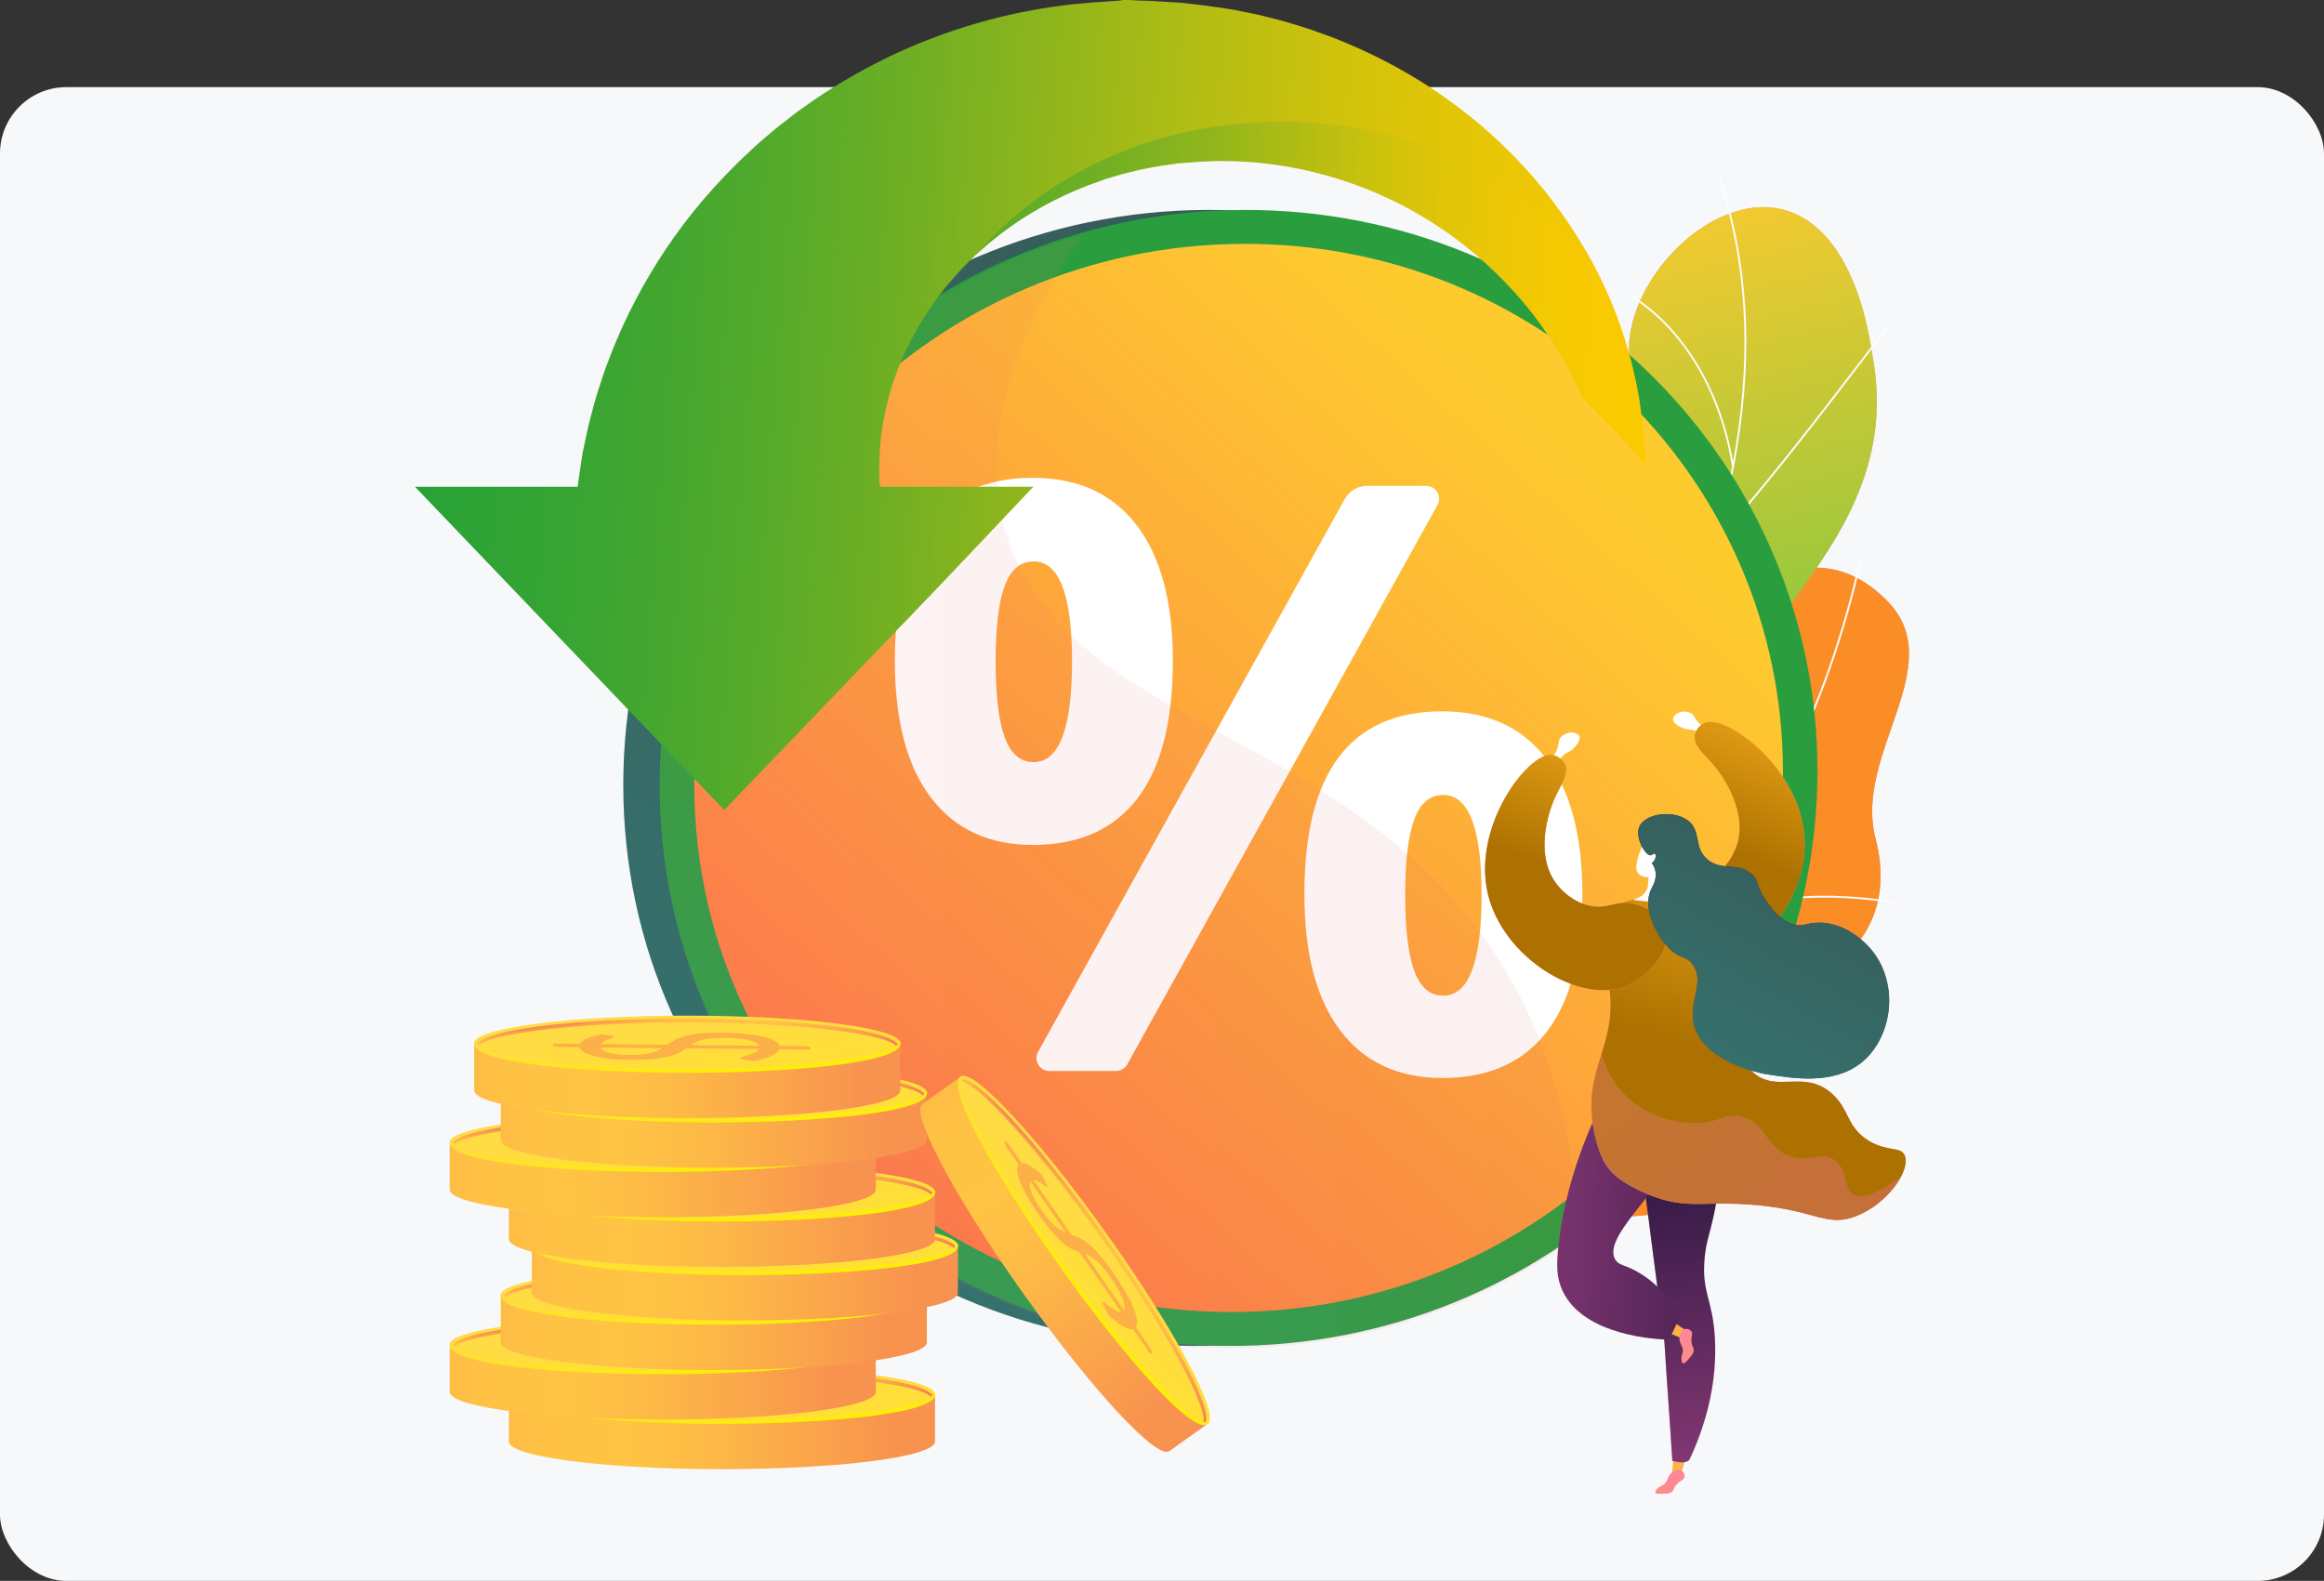 <?xml version="1.0" encoding="UTF-8"?> <svg xmlns="http://www.w3.org/2000/svg" width="560" height="381" viewBox="0 0 560 381" fill="none"><rect x="0" y="0" width="560" height="381" fill="#333333" stroke="none"/> <rect y="21" width="560" height="360" rx="16" fill="#F7F8FA"></rect> <path d="M323.605 305.616C321.568 304.904 317.758 301.555 317.133 300.268C312.923 291.735 304.014 276.28 306.676 266.572C307.125 264.91 314.959 264.948 316.333 263.624C321.331 262.424 323.13 262.324 327.316 258.863C339.685 248.631 322.281 220.832 349.917 218.195C370.158 216.259 384.813 226.192 388.999 196.281C393.184 166.37 427.905 117.606 454.692 144.743C470.06 160.323 446.633 181.55 451.918 201.978C456.941 221.394 446.433 234.275 425.544 240.884C404.654 247.481 412.912 257.701 414.799 275.543C417.073 296.97 385.475 294.009 371.007 291.398C359.35 289.286 328.253 291.798 323.605 305.616Z" fill="url(#paint0_linear)"></path> <path d="M323.605 305.616C321.568 304.904 317.758 301.555 317.133 300.268C312.923 291.735 304.014 276.28 306.676 266.572C307.125 264.91 314.959 264.948 316.333 263.624C321.331 262.424 323.13 262.324 327.316 258.863C339.685 248.631 322.281 220.832 349.917 218.195C370.158 216.259 384.813 226.192 388.999 196.281C393.184 166.37 427.905 117.606 454.692 144.743C470.06 160.323 446.633 181.55 451.918 201.978C456.941 221.394 446.433 234.275 425.544 240.884C404.654 247.481 412.912 257.701 414.799 275.543C417.073 296.97 385.475 294.009 371.007 291.398C359.35 289.286 328.253 291.798 323.605 305.616Z" fill="url(#paint1_linear)"></path> <path d="M311.985 284.326L311.873 283.901C346.344 275.281 377.254 256.315 401.242 229.09C424.069 203.178 440.336 170.318 448.282 134.061L448.72 134.161C440.761 170.493 424.456 203.415 401.58 229.39C377.529 256.677 346.544 275.68 311.985 284.326Z" fill="#FCFDFE"></path> <path d="M416.772 284.339C400.031 274.631 369.982 268.122 349.792 269.808L349.755 269.371C370.032 267.672 400.193 274.219 416.997 283.964L416.772 284.339Z" fill="#FCFDFE"></path> <path d="M325.404 280.803L325.179 280.415C334.287 275.131 340.384 265.435 343.27 251.604C345.394 241.472 345.781 229.39 344.42 215.697L344.857 215.659C346.219 229.39 345.831 241.522 343.695 251.704C340.796 265.648 334.637 275.443 325.404 280.803Z" fill="#FCFDFE"></path> <path d="M404.678 225.554L404.441 225.18C421.095 214.335 441.998 214.897 456.591 217.296L456.516 217.733C441.998 215.359 421.22 214.785 404.678 225.554Z" fill="#FCFDFE"></path> <path d="M429.829 187.635L429.404 187.51C432.065 178.277 434.576 158.899 421.483 132.911L421.882 132.711C426.305 141.482 429.441 150.778 430.941 159.561C432.652 169.681 432.277 179.127 429.829 187.635Z" fill="#FCFDFE"></path> <path d="M379.616 290.323C368.758 288.724 357.901 286.875 347.069 284.788C346.894 284.951 343.333 261.337 354.553 248.956C376.73 224.967 361.787 203.44 357.526 190.684C350.78 172.705 354.328 153.251 372.619 152.964C392.909 152.252 396.583 118.668 392.909 88.12C390.061 73.227 404.129 55.149 418.147 51.013C432.465 46.44 446.758 55.811 451.144 85.496C457.778 119.88 432.678 140.62 423.395 157.849C414.249 174.766 435.526 188.46 418.397 203.452C404.004 216.771 385.85 226.354 392.485 243.083C399.319 259.65 397.682 273.181 379.616 290.323Z" fill="url(#paint2_linear)"></path> <path d="M379.616 290.323C368.758 288.724 357.901 286.875 347.069 284.788C346.894 284.951 343.333 261.337 354.553 248.956C376.73 224.967 361.787 203.44 357.526 190.684C350.78 172.705 354.328 153.251 372.619 152.964C392.909 152.252 396.583 118.668 392.909 88.12C390.061 73.227 404.129 55.149 418.147 51.013C432.465 46.44 446.758 55.811 451.144 85.496C457.778 119.88 432.678 140.62 423.395 157.849C414.249 174.766 435.526 188.46 418.397 203.452C404.004 216.771 385.85 226.354 392.485 243.083C399.319 259.65 397.682 273.181 379.616 290.323Z" fill="url(#paint3_linear)"></path> <path d="M365.097 291.723L364.66 291.71C364.66 291.498 375.043 241.834 392.934 193.495C395.408 185.673 398.094 177.777 400.693 170.143C407.652 149.703 414.836 128.563 418.247 107.511C422.058 83.985 420.708 62.795 414.086 42.73L414.511 42.592C421.146 62.72 422.52 83.985 418.684 107.573C415.261 128.651 408.064 149.816 401.105 170.268C398.506 177.902 395.82 185.798 393.346 193.62C375.305 242.359 365.122 291.435 365.097 291.723Z" fill="#FCFDFE"></path> <path d="M413.662 130.637L413.337 130.337C425.443 116.881 440.049 97.766 447.895 87.496C454.217 79.225 454.242 79.237 454.505 79.275L454.467 79.487L454.555 79.687C454.23 79.912 451.581 83.373 448.233 87.758C440.399 98.053 425.781 117.181 413.662 130.637Z" fill="#FCFDFE"></path> <path d="M417.322 112.196C414.824 96.778 408.464 86.633 403.579 80.849C398.182 74.452 393.209 71.666 392.709 71.603C392.709 71.603 392.759 71.603 392.809 71.566L392.559 71.203C392.672 71.128 392.797 71.141 393.096 71.278C394.433 71.865 399.443 74.989 404.703 81.523C411.325 89.744 415.836 100.339 417.747 112.134L417.322 112.196Z" fill="#FCFDFE"></path> <path d="M382.714 225.129L382.277 225.079C383.988 210.736 380.64 195.306 372.344 179.214C368.021 170.818 362.499 162.609 355.939 154.788C355.464 154.226 355.302 154.026 355.24 153.926L355.627 153.701C355.664 153.764 355.939 154.088 356.277 154.501C362.861 162.347 368.396 170.593 372.744 179.014C381.077 195.181 384.438 210.686 382.714 225.129Z" fill="#FCFDFE"></path> <path d="M387.612 210.024L387.237 209.787C400.256 188.747 427.717 187.285 427.955 187.36L428.117 187.572L427.967 187.785L427.892 187.572L427.867 187.785C427.43 187.797 400.43 189.322 387.612 210.024ZM427.817 187.373L427.892 187.585L427.817 187.373Z" fill="#FCFDFE"></path> <path d="M366.909 283.626L366.472 283.614C366.697 277.367 364.473 266.722 352.528 251.467C351.879 250.642 351.879 250.642 351.904 250.517L352.341 250.58L352.116 250.555L352.316 250.467C352.354 250.53 352.591 250.842 352.878 251.192C364.898 266.547 367.146 277.305 366.909 283.626Z" fill="#FCFDFE"></path> <path d="M369.67 271.857L369.245 271.732C370.62 266.984 376.042 257.676 396.857 248.706C397.145 248.581 397.332 248.506 397.394 248.468L397.594 248.856C397.519 248.893 397.332 248.981 397.032 249.105C376.38 258.014 371.02 267.184 369.67 271.857Z" fill="#FCFDFE"></path> <path d="M429.18 185.798C429.18 258.851 369.983 320.771 294.469 324.219C216.032 327.805 150.188 267.397 150.188 189.159C150.188 110.922 216.032 48.939 294.469 50.626C369.995 52.25 429.18 112.746 429.18 185.798Z" fill="url(#paint4_linear)"></path> <path d="M437.95 185.798C437.95 258.851 378.754 320.771 303.24 324.219C224.803 327.805 158.959 267.397 158.959 189.159C158.959 110.922 224.803 48.939 303.24 50.626C378.754 52.25 437.95 112.746 437.95 185.798Z" fill="url(#paint5_linear)"></path> <path d="M429.617 185.898C429.617 254.728 373.781 312.962 302.69 316.073C229.013 319.297 167.305 262.474 167.305 189.072C167.305 115.67 229.013 57.347 302.678 58.797C373.781 60.184 429.617 117.069 429.617 185.898Z" fill="url(#paint6_linear)"></path> <path d="M274.029 192.495C279.751 185.074 282.612 173.979 282.612 159.199C282.612 145.068 279.701 134.186 273.891 126.577C268.082 118.968 259.736 115.157 248.878 115.157C226.714 115.157 215.632 129.838 215.632 159.199C215.632 173.592 218.518 184.599 224.303 192.208C230.087 199.817 238.284 203.627 248.878 203.627C259.923 203.627 268.307 199.917 274.029 192.495ZM249.066 183.674C245.855 183.674 243.519 181.663 242.082 177.652C240.632 173.642 239.908 167.545 239.908 159.386C239.908 151.227 240.632 145.168 242.082 141.22C243.531 137.272 245.855 135.298 249.066 135.298C255.238 135.298 258.324 143.331 258.324 159.386C258.311 175.578 255.238 183.674 249.066 183.674Z" fill="white"></path> <path d="M372.569 182.85C366.76 175.241 358.414 171.43 347.556 171.43C325.392 171.43 314.31 186.111 314.31 215.471C314.31 229.802 317.196 240.772 322.981 248.381C328.765 255.989 336.961 259.8 347.556 259.8C358.601 259.8 366.997 256.089 372.707 248.668C378.429 241.247 381.29 230.177 381.29 215.471C381.29 201.341 378.391 190.471 372.569 182.85ZM347.756 239.96C344.545 239.96 342.209 237.948 340.772 233.938C339.323 229.927 338.598 223.83 338.598 215.671C338.598 207.513 339.323 201.453 340.772 197.505C342.221 193.557 344.545 191.583 347.756 191.583C353.928 191.583 357.014 199.617 357.014 215.671C357.002 231.864 353.928 239.96 347.756 239.96Z" fill="white"></path> <path d="M346.344 118.643C345.794 117.706 344.782 117.094 343.708 117.094H329.415C327.166 117.094 325.104 118.356 324.017 120.317L250.14 253.503C249.616 254.453 249.628 255.64 250.178 256.577C250.728 257.514 251.74 258.113 252.814 258.113H268.931C270.043 258.113 271.068 257.489 271.618 256.514L346.382 121.704C346.906 120.767 346.894 119.58 346.344 118.643Z" fill="white"></path> <g opacity="0.3"> <path opacity="0.3" d="M242.444 128.701C237.809 113.583 238.021 90.619 260.635 56.698C202.288 73.502 158.959 126.414 158.959 189.709C158.959 267.934 224.803 328.355 303.24 324.769C332.164 323.445 358.638 313.575 380.278 297.907C379.603 277.042 375.068 254.203 362.299 233.138C327.203 175.216 257 176.128 242.444 128.701Z" fill="url(#paint7_linear)"></path> </g> <path d="M396.545 111.871V112.296C392.622 107.199 385.6 100.114 381.39 96.016C381.315 95.829 381.178 95.654 381.103 95.467C378.754 90.107 375.593 84.309 371.457 78.512C367.347 72.703 362.137 66.993 356.052 61.72C355.327 61.033 354.478 60.434 353.703 59.784C353.303 59.471 352.904 59.147 352.504 58.834L351.917 58.359C351.704 58.197 351.492 58.06 351.292 57.897C350.455 57.297 349.618 56.685 348.781 56.073L348.156 55.611L347.494 55.186C347.056 54.899 346.619 54.611 346.182 54.324C344.458 53.137 342.596 52.1 340.784 51.013C339.86 50.488 338.885 50.001 337.948 49.501C337.486 49.251 337.011 48.989 336.536 48.752C336.049 48.527 335.562 48.289 335.075 48.064C327.303 44.329 318.82 41.617 310.124 40.131C309.037 39.956 307.95 39.793 306.851 39.618C305.764 39.469 304.652 39.381 303.565 39.256L301.916 39.081L300.266 38.994L298.617 38.894C298.067 38.869 297.53 38.819 296.968 38.819C295.869 38.819 294.769 38.806 293.67 38.794C293.395 38.794 293.107 38.781 292.857 38.794L292.12 38.831L290.659 38.906L289.197 38.981C289.072 38.981 288.984 38.981 288.809 38.994L287.31 39.106L285.311 39.244L283.812 39.356L283.562 39.369H283.474C283.474 39.369 282.95 39.369 283.824 39.381L280.588 39.831C280.051 39.906 279.514 39.956 278.989 40.068L277.402 40.368L275.816 40.668L275.029 40.818C274.766 40.868 274.504 40.943 274.254 41.005C273.217 41.255 272.18 41.505 271.155 41.755C270.631 41.867 270.131 42.03 269.631 42.18L268.119 42.63L266.608 43.067L265.133 43.617C264.146 43.966 263.159 44.279 262.21 44.654C261.26 45.041 260.298 45.416 259.349 45.816C251.815 49.002 245.043 53.124 239.283 57.835L238.196 58.697L237.172 59.621C236.484 60.234 235.785 60.808 235.135 61.433C235.11 61.458 235.085 61.483 235.06 61.508C233.798 62.757 232.511 63.932 231.374 65.219C231.075 65.531 230.775 65.856 230.487 66.168L230.038 66.643L229.625 67.143C229.076 67.793 228.526 68.455 227.976 69.092C227.839 69.254 227.701 69.404 227.564 69.567L227.189 70.066C226.927 70.404 226.677 70.741 226.427 71.066C225.94 71.741 225.402 72.353 224.953 73.052C221.217 78.387 218.356 83.722 216.419 88.807C214.47 93.88 213.308 98.64 212.633 102.851C212.558 103.375 212.484 103.9 212.421 104.412C212.359 104.925 212.259 105.412 212.234 105.912C212.146 106.899 212.071 107.848 211.984 108.748C211.934 109.66 211.934 110.547 211.884 111.372C211.871 111.784 211.834 112.196 211.834 112.583C211.846 112.983 211.859 113.371 211.871 113.745C211.884 114.495 211.896 115.207 211.909 115.869C211.909 116.057 211.934 116.157 211.946 116.282C211.959 116.407 211.984 116.532 211.996 116.644C212.021 116.881 212.046 116.844 212.071 117.056C212.084 117.244 212.109 117.319 212.121 117.319H248.991L226.589 140.97L174.514 195.206L100 117.319H139.169C139.219 117.319 139.281 116.682 139.344 116.182C139.494 115.095 139.656 114.045 139.831 112.758C139.931 112.121 140.018 111.521 140.131 110.834C140.181 110.497 140.243 110.185 140.293 109.822C140.343 109.472 140.393 109.098 140.468 108.798C140.743 107.511 141.03 106.149 141.33 104.7C141.493 103.975 141.655 103.238 141.817 102.488C141.992 101.726 142.205 100.964 142.417 100.177C142.842 98.603 143.254 96.954 143.766 95.254C144.316 93.568 144.891 91.806 145.478 89.982C145.766 89.07 146.14 88.158 146.49 87.233C146.84 86.321 147.202 85.371 147.577 84.409C150.613 76.813 154.774 68.53 160.321 60.221C165.843 51.9 172.89 43.604 181.249 35.92C182.261 34.933 183.385 34.034 184.459 33.084C185.009 32.622 185.546 32.147 186.096 31.685L186.933 30.985L187.783 30.311C188.932 29.423 190.094 28.524 191.244 27.612L192.118 26.937L193.03 26.3C193.643 25.863 194.242 25.438 194.854 25.013C197.241 23.264 199.815 21.702 202.376 20.078C203.663 19.291 205 18.554 206.324 17.791C206.974 17.417 207.648 17.042 208.311 16.667C208.998 16.317 209.672 15.967 210.36 15.605C221.254 9.92 233.299 5.61 245.805 3.024C247.367 2.736 248.941 2.436 250.515 2.136C252.09 1.862 253.676 1.662 255.263 1.437L257.637 1.112L260.023 0.887L262.41 0.675C263.209 0.6 263.996 0.525 264.796 0.487C266.383 0.412 267.982 0.237 269.581 0.162C269.968 0.15 270.381 0 270.768 0H271.967L274.354 0.125L276.74 0.2C277.54 0.2 278.327 0.3 279.127 0.337L283.862 0.612C284.936 0.625 284.237 0.637 284.511 0.65L284.636 0.662L284.886 0.687L285.374 0.75L286.373 0.862L288.36 1.099L289.359 1.212L289.846 1.274L290.459 1.349L292.97 1.699L295.481 2.062L296.731 2.249C297.143 2.311 297.505 2.399 297.893 2.474C299.417 2.786 300.954 3.099 302.478 3.398C303.24 3.548 303.99 3.748 304.739 3.936L307.001 4.51L309.237 5.085L311.449 5.747C312.91 6.197 314.385 6.622 315.834 7.122C317.271 7.634 318.708 8.146 320.132 8.658C331.464 12.944 341.796 18.666 350.692 25.325C351.254 25.738 351.804 26.15 352.366 26.562C352.904 26.987 353.441 27.424 353.978 27.862C355.04 28.724 356.115 29.561 357.139 30.448C359.163 32.26 361.175 33.984 363.024 35.87C363.499 36.333 363.948 36.795 364.423 37.245L365.11 37.932L365.772 38.644C366.647 39.593 367.522 40.543 368.371 41.468L369.021 42.167L369.633 42.892C370.033 43.379 370.445 43.854 370.833 44.341C371.632 45.303 372.457 46.228 373.181 47.215C377.242 52.437 380.678 57.722 383.526 62.945C384.913 65.481 386.15 68.005 387.25 70.491C390.623 78.1 392.797 85.334 394.159 91.781C394.309 92.593 394.471 93.38 394.621 94.167C394.771 94.942 394.946 95.704 395.033 96.466C395.246 97.99 395.458 99.44 395.658 100.839C395.821 102.251 395.92 103.6 396.033 104.887C396.083 105.524 396.145 106.149 396.195 106.774C396.22 107.386 396.358 107.973 396.383 108.56C396.358 109.735 396.545 110.847 396.545 111.871Z" fill="url(#paint8_linear)"></path> <g opacity="0.4"> <path d="M396.545 111.871V112.296C392.622 107.198 385.601 100.114 381.39 96.016C381.315 95.829 381.178 95.654 381.103 95.467C378.754 90.107 375.593 84.309 371.457 78.512C367.347 72.703 362.137 66.993 356.052 61.72C355.328 61.033 354.478 60.433 353.703 59.784C353.303 59.471 352.904 59.147 352.504 58.834L351.917 58.359C351.704 58.197 351.492 58.06 351.292 57.897C350.455 57.297 349.618 56.685 348.781 56.073L348.156 55.611L347.494 55.186C347.056 54.899 346.619 54.611 346.182 54.324C344.458 53.137 342.596 52.1 340.785 51.013C339.86 50.488 338.885 50.001 337.948 49.501C337.486 49.251 337.011 48.989 336.537 48.752C336.049 48.527 335.562 48.289 335.075 48.064C327.303 44.329 318.82 41.617 310.124 40.131C309.037 39.956 307.95 39.793 306.851 39.618C305.764 39.468 304.652 39.381 303.565 39.256L301.916 39.081L300.266 38.994L298.617 38.894C298.068 38.869 297.53 38.819 296.968 38.819C295.869 38.819 294.769 38.806 293.67 38.794C293.395 38.794 293.107 38.781 292.858 38.794L292.12 38.831L290.659 38.906L289.197 38.981C289.072 38.981 288.984 38.981 288.809 38.994L287.31 39.106L285.311 39.244L283.812 39.356L283.562 39.368H283.475C283.475 39.368 282.95 39.368 283.824 39.381L280.588 39.831C280.051 39.906 279.514 39.956 278.989 40.068L277.402 40.368L275.816 40.668L275.029 40.818C274.766 40.868 274.504 40.943 274.254 41.005C273.217 41.255 272.18 41.505 271.155 41.755C270.631 41.867 270.131 42.03 269.631 42.18L268.119 42.63L266.608 43.067L265.133 43.617C264.146 43.966 263.159 44.279 262.21 44.654C261.26 45.041 260.298 45.416 259.349 45.816C251.815 49.001 245.043 53.124 239.283 57.835L238.196 58.697L237.172 59.621C236.485 60.233 235.785 60.808 235.135 61.433C235.11 61.458 235.085 61.483 235.06 61.508C251.615 41.992 278.414 29.323 308.675 29.323C339.673 29.323 367.059 42.63 383.489 62.945C384.876 65.481 386.113 68.005 387.212 70.491C390.586 78.1 392.76 85.334 394.121 91.781C394.271 92.593 394.434 93.38 394.584 94.167C394.734 94.942 394.909 95.704 394.996 96.466C395.208 97.99 395.421 99.44 395.621 100.839C395.783 102.251 395.883 103.6 395.995 104.887C396.045 105.524 396.108 106.149 396.158 106.774C396.183 107.386 396.32 107.973 396.345 108.56C396.358 109.735 396.545 110.847 396.545 111.871Z" fill="url(#paint9_linear)"></path> <path d="M396.545 111.871V112.296C392.622 107.198 385.601 100.114 381.39 96.016C381.315 95.829 381.178 95.654 381.103 95.467C378.754 90.107 375.593 84.309 371.457 78.512C367.347 72.703 362.137 66.993 356.052 61.72C355.328 61.033 354.478 60.433 353.703 59.784C353.303 59.471 352.904 59.147 352.504 58.834L351.917 58.359C351.704 58.197 351.492 58.06 351.292 57.897C350.455 57.297 349.618 56.685 348.781 56.073L348.156 55.611L347.494 55.186C347.056 54.899 346.619 54.611 346.182 54.324C344.458 53.137 342.596 52.1 340.785 51.013C339.86 50.488 338.885 50.001 337.948 49.501C337.486 49.251 337.011 48.989 336.537 48.752C336.049 48.527 335.562 48.289 335.075 48.064C327.303 44.329 318.82 41.617 310.124 40.131C309.037 39.956 307.95 39.793 306.851 39.618C305.764 39.468 304.652 39.381 303.565 39.256L301.916 39.081L300.266 38.994L298.617 38.894C298.068 38.869 297.53 38.819 296.968 38.819C295.869 38.819 294.769 38.806 293.67 38.794C293.395 38.794 293.107 38.781 292.858 38.794L292.12 38.831L290.659 38.906L289.197 38.981C289.072 38.981 288.984 38.981 288.809 38.994L287.31 39.106L285.311 39.244L283.812 39.356L283.562 39.368H283.475C283.475 39.368 282.95 39.368 283.824 39.381L280.588 39.831C280.051 39.906 279.514 39.956 278.989 40.068L277.402 40.368L275.816 40.668L275.029 40.818C274.766 40.868 274.504 40.943 274.254 41.005C273.217 41.255 272.18 41.505 271.155 41.755C270.631 41.867 270.131 42.03 269.631 42.18L268.119 42.63L266.608 43.067L265.133 43.617C264.146 43.966 263.159 44.279 262.21 44.654C261.26 45.041 260.298 45.416 259.349 45.816C251.815 49.001 245.043 53.124 239.283 57.835L238.196 58.697L237.172 59.621C236.485 60.233 235.785 60.808 235.135 61.433C235.11 61.458 235.085 61.483 235.06 61.508C251.615 41.992 278.414 29.323 308.675 29.323C339.673 29.323 367.059 42.63 383.489 62.945C384.876 65.481 386.113 68.005 387.212 70.491C390.586 78.1 392.76 85.334 394.121 91.781C394.271 92.593 394.434 93.38 394.584 94.167C394.734 94.942 394.909 95.704 394.996 96.466C395.208 97.99 395.421 99.44 395.621 100.839C395.783 102.251 395.883 103.6 395.995 104.887C396.045 105.524 396.108 106.149 396.158 106.774C396.183 107.386 396.32 107.973 396.345 108.56C396.358 109.735 396.545 110.847 396.545 111.871Z" fill="url(#paint10_linear)"></path> </g> <path d="M122.627 336.026V347.409C122.627 351.082 145.616 354.068 173.965 354.068C202.313 354.068 225.302 351.082 225.302 347.409V336.026H122.627Z" fill="url(#paint11_linear)"></path> <path d="M225.302 336.026C225.302 339.699 202.313 342.686 173.965 342.686C145.616 342.686 122.627 339.699 122.627 336.026C122.627 332.353 145.616 329.367 173.965 329.367C202.313 329.367 225.302 332.34 225.302 336.026Z" fill="url(#paint12_linear)"></path> <path d="M173.965 343.148C148.852 343.148 122.602 340.749 122.602 336.126C122.602 335.876 122.689 335.427 122.952 335.427C123.201 335.427 123.101 335.776 123.101 336.026C123.101 338.962 143.991 342.223 173.977 342.223C203.963 342.223 224.853 338.95 224.853 336.026C224.853 335.776 224.89 335.539 225.152 335.539C225.402 335.539 225.34 335.876 225.34 336.126C225.327 340.749 199.077 343.148 173.965 343.148Z" fill="url(#paint13_linear)"></path> <path d="M169.117 336.401C169.617 336.051 170.154 335.714 170.729 335.364C171.291 335.027 172.041 334.715 172.94 334.44C173.84 334.165 174.964 333.94 176.326 333.765C177.675 333.59 179.374 333.503 181.399 333.49C183.385 333.478 185.247 333.54 186.983 333.678C188.72 333.815 190.257 334.015 191.581 334.29C192.906 334.565 193.98 334.89 194.805 335.289C195.629 335.689 196.116 336.139 196.279 336.651L202.064 336.714C202.488 336.714 202.851 336.751 203.176 336.814C203.5 336.876 203.65 336.964 203.65 337.063V337.538L196.216 337.463C195.954 338.05 195.292 338.575 194.23 339.063C193.168 339.55 191.806 339.962 190.157 340.324L187.446 339.95C187.208 339.912 187.008 339.862 186.846 339.812C186.696 339.75 186.609 339.7 186.609 339.625C186.609 339.537 186.821 339.425 187.233 339.312C187.658 339.2 188.12 339.05 188.645 338.875C189.17 338.7 189.682 338.5 190.194 338.263C190.694 338.026 191.031 337.751 191.206 337.413L173.665 337.238C173.202 337.576 172.69 337.913 172.115 338.238C171.541 338.563 170.791 338.863 169.842 339.125C168.892 339.387 167.718 339.6 166.318 339.762C164.906 339.925 163.132 340.012 160.996 340.025C159.384 340.037 157.822 339.975 156.286 339.837C154.749 339.712 153.387 339.512 152.2 339.25C151.013 338.988 150.039 338.675 149.276 338.288C148.514 337.901 148.09 337.463 148.002 336.976L143.242 336.926C142.817 336.926 142.455 336.889 142.117 336.826C141.793 336.764 141.618 336.676 141.618 336.576V336.101L148.127 336.164C148.414 335.664 149.002 335.227 149.901 334.852C150.801 334.477 151.9 334.152 153.2 333.853L155.374 334.152C156.036 334.24 156.361 334.352 156.361 334.477C156.361 334.54 156.223 334.627 155.948 334.727C155.673 334.827 155.349 334.952 154.974 335.089C154.599 335.227 154.237 335.389 153.887 335.577C153.537 335.764 153.275 335.976 153.1 336.214L169.117 336.401ZM153.062 337.038C153.187 337.351 153.487 337.613 153.924 337.851C154.361 338.075 154.911 338.263 155.573 338.413C156.236 338.563 156.973 338.663 157.797 338.738C158.622 338.8 159.497 338.838 160.396 338.838C161.446 338.838 162.37 338.788 163.157 338.7C163.932 338.613 164.619 338.5 165.219 338.35C165.806 338.2 166.331 338.038 166.768 337.838C167.205 337.638 167.605 337.438 167.955 337.201L153.062 337.038ZM191.244 336.614C191.119 336.301 190.794 336.014 190.294 335.777C189.794 335.539 189.157 335.339 188.395 335.177C187.621 335.014 186.721 334.89 185.696 334.815C184.672 334.74 183.547 334.702 182.311 334.702C181.211 334.702 180.262 334.752 179.474 334.852C178.687 334.94 178 335.064 177.413 335.227C176.838 335.389 176.338 335.564 175.926 335.777C175.514 335.989 175.139 336.214 174.789 336.451L191.244 336.614Z" fill="#FCB048"></path> <path d="M173.964 330.079C151.075 330.079 127.237 332.091 123.426 335.989C123.576 336.126 123.714 336.276 123.839 336.426C127.049 333.715 146.728 330.991 173.952 330.991C201.876 330.991 221.866 333.865 224.29 336.638C224.415 336.489 224.54 336.339 224.678 336.201C221.542 332.166 197.266 330.079 173.964 330.079Z" fill="url(#paint14_linear)"></path> <path d="M108.359 324.07V335.452C108.359 339.125 131.348 342.111 159.697 342.111C188.045 342.111 211.034 339.125 211.034 335.452V324.07H108.359Z" fill="url(#paint15_linear)"></path> <path d="M211.022 324.07C211.022 327.743 188.033 330.729 159.684 330.729C131.335 330.729 108.346 327.743 108.346 324.07C108.346 320.397 131.335 317.411 159.684 317.411C188.045 317.398 211.022 320.384 211.022 324.07Z" fill="url(#paint16_linear)"></path> <path d="M159.697 331.191C134.584 331.191 108.334 328.792 108.334 324.17C108.334 323.92 108.421 323.47 108.684 323.47C108.933 323.47 108.833 323.82 108.833 324.07C108.833 327.006 129.723 330.267 159.709 330.267C189.695 330.267 210.585 326.993 210.585 324.07C210.585 323.82 210.622 323.582 210.884 323.582C211.134 323.582 211.072 323.92 211.072 324.17C211.059 328.792 184.797 331.191 159.697 331.191Z" fill="url(#paint17_linear)"></path> <path d="M154.836 324.432C155.336 324.082 155.873 323.745 156.448 323.395C157.01 323.058 157.76 322.746 158.659 322.471C159.559 322.196 160.683 321.971 162.045 321.796C163.395 321.621 165.094 321.534 167.118 321.521C169.104 321.509 170.966 321.571 172.703 321.709C174.439 321.846 175.976 322.046 177.3 322.321C178.625 322.596 179.699 322.921 180.524 323.32C181.349 323.72 181.836 324.17 181.998 324.682L187.783 324.745C188.208 324.745 188.57 324.782 188.895 324.845C189.22 324.907 189.37 324.995 189.37 325.094V325.569L181.936 325.494C181.673 326.082 181.011 326.606 179.949 327.094C178.887 327.581 177.525 327.993 175.876 328.355L173.165 327.981C172.928 327.943 172.728 327.893 172.565 327.843C172.403 327.781 172.328 327.731 172.328 327.656C172.328 327.568 172.54 327.456 172.953 327.343C173.377 327.231 173.84 327.081 174.364 326.906C174.889 326.731 175.401 326.531 175.914 326.294C176.413 326.057 176.751 325.782 176.926 325.444L159.384 325.269C158.922 325.607 158.41 325.944 157.835 326.269C157.26 326.594 156.51 326.894 155.561 327.156C154.611 327.418 153.437 327.631 152.038 327.793C150.626 327.956 148.852 328.043 146.715 328.056C145.103 328.068 143.542 328.006 142.005 327.868C140.468 327.743 139.106 327.543 137.919 327.281C136.732 327.019 135.758 326.706 134.996 326.319C134.234 325.932 133.809 325.494 133.721 325.007L128.961 324.957C128.536 324.957 128.174 324.92 127.837 324.857C127.512 324.795 127.337 324.707 127.337 324.607V324.132L133.846 324.195C134.134 323.695 134.721 323.258 135.62 322.883C136.52 322.508 137.62 322.183 138.919 321.896L141.093 322.196C141.755 322.283 142.08 322.396 142.08 322.521C142.08 322.583 141.942 322.671 141.668 322.771C141.393 322.871 141.068 322.995 140.693 323.133C140.318 323.27 139.956 323.433 139.606 323.62C139.256 323.808 138.994 324.02 138.819 324.257L154.836 324.432ZM138.794 325.082C138.919 325.394 139.219 325.657 139.656 325.894C140.093 326.119 140.643 326.306 141.305 326.456C141.967 326.606 142.705 326.706 143.529 326.781C144.354 326.844 145.228 326.881 146.128 326.881C147.177 326.881 148.102 326.831 148.889 326.744C149.664 326.656 150.351 326.544 150.951 326.394C151.538 326.244 152.063 326.082 152.5 325.882C152.937 325.682 153.337 325.482 153.687 325.244L138.794 325.082ZM176.976 324.657C176.851 324.345 176.526 324.057 176.026 323.82C175.526 323.583 174.889 323.383 174.127 323.22C173.352 323.058 172.453 322.933 171.428 322.858C170.404 322.783 169.279 322.746 168.042 322.746C166.943 322.746 165.993 322.796 165.206 322.896C164.419 322.983 163.732 323.108 163.145 323.27C162.57 323.433 162.07 323.608 161.658 323.82C161.246 324.032 160.871 324.257 160.521 324.495L176.976 324.657Z" fill="#FCB048"></path> <path d="M159.697 318.123C136.807 318.123 112.969 320.134 109.158 324.032C109.308 324.17 109.446 324.32 109.571 324.47C112.782 321.758 132.46 319.035 159.684 319.035C187.608 319.035 207.599 321.908 210.022 324.682C210.147 324.532 210.272 324.382 210.41 324.245C207.274 320.209 182.998 318.123 159.697 318.123Z" fill="url(#paint18_linear)"></path> <path d="M120.665 312.138V323.52C120.665 327.193 143.654 330.179 172.003 330.179C200.352 330.179 223.341 327.193 223.341 323.52V312.138H120.665Z" fill="url(#paint19_linear)"></path> <path d="M223.341 312.138C223.341 315.811 200.352 318.797 172.003 318.797C143.654 318.797 120.665 315.811 120.665 312.138C120.665 308.465 143.654 305.479 172.003 305.479C200.352 305.479 223.341 308.465 223.341 312.138Z" fill="url(#paint20_linear)"></path> <path d="M172.003 319.26C146.89 319.26 120.64 316.861 120.64 312.238C120.64 311.988 120.727 311.538 120.99 311.538C121.24 311.538 121.14 311.888 121.14 312.138C121.14 315.074 142.03 318.335 172.015 318.335C202.001 318.335 222.891 315.062 222.891 312.138C222.891 311.888 222.928 311.651 223.191 311.651C223.441 311.651 223.378 311.988 223.378 312.238C223.366 316.861 197.116 319.26 172.003 319.26Z" fill="url(#paint21_linear)"></path> <path d="M167.155 312.513C167.655 312.163 168.192 311.826 168.767 311.476C169.329 311.139 170.079 310.826 170.978 310.551C171.878 310.276 173.002 310.052 174.364 309.877C175.714 309.702 177.413 309.614 179.437 309.602C181.423 309.589 183.285 309.652 185.022 309.789C186.758 309.927 188.295 310.127 189.619 310.401C190.944 310.676 192.018 311.001 192.843 311.401C193.667 311.801 194.155 312.251 194.317 312.763L200.102 312.825C200.527 312.825 200.889 312.863 201.214 312.925C201.539 312.988 201.689 313.075 201.689 313.175V313.65L194.255 313.575C193.992 314.162 193.33 314.687 192.268 315.174C191.206 315.661 189.844 316.074 188.195 316.436L185.484 316.061C185.246 316.024 185.047 315.974 184.884 315.924C184.722 315.861 184.647 315.811 184.647 315.736C184.647 315.649 184.859 315.536 185.271 315.424C185.696 315.312 186.159 315.162 186.683 314.987C187.208 314.812 187.72 314.612 188.233 314.375C188.732 314.137 189.07 313.862 189.245 313.525L171.703 313.35C171.241 313.687 170.728 314.025 170.154 314.35C169.579 314.674 168.829 314.974 167.88 315.237C166.93 315.499 165.756 315.711 164.356 315.874C162.945 316.036 161.17 316.124 159.034 316.136C157.422 316.149 155.861 316.086 154.324 315.949C152.787 315.824 151.425 315.624 150.238 315.362C149.051 315.099 148.077 314.787 147.315 314.399C146.553 314.012 146.128 313.575 146.04 313.088L141.28 313.038C140.855 313.038 140.493 313 140.156 312.938C139.831 312.875 139.656 312.788 139.656 312.688V312.213L146.165 312.276C146.453 311.776 147.04 311.338 147.939 310.964C148.839 310.589 149.938 310.264 151.238 309.977L153.412 310.276C154.074 310.364 154.399 310.476 154.399 310.601C154.399 310.664 154.261 310.751 153.986 310.851C153.712 310.951 153.387 311.076 153.012 311.214C152.637 311.351 152.275 311.513 151.925 311.701C151.575 311.888 151.313 312.101 151.138 312.338L167.155 312.513ZM151.1 313.163C151.225 313.475 151.525 313.737 151.962 313.975C152.4 314.2 152.949 314.387 153.612 314.537C154.274 314.687 155.011 314.787 155.836 314.862C156.66 314.924 157.535 314.962 158.434 314.962C159.484 314.962 160.408 314.912 161.195 314.824C161.97 314.737 162.657 314.624 163.257 314.474C163.844 314.325 164.369 314.162 164.806 313.962C165.244 313.762 165.643 313.562 165.993 313.325L151.1 313.163ZM189.282 312.738C189.157 312.425 188.832 312.138 188.332 311.901C187.833 311.663 187.196 311.463 186.433 311.301C185.659 311.139 184.759 311.014 183.735 310.939C182.71 310.864 181.586 310.826 180.349 310.826C179.249 310.826 178.3 310.876 177.513 310.976C176.726 311.064 176.038 311.189 175.451 311.351C174.876 311.513 174.377 311.688 173.964 311.901C173.552 312.113 173.177 312.338 172.827 312.575L189.282 312.738Z" fill="#FCB048"></path> <path d="M172.015 306.203C149.126 306.203 125.288 308.215 121.477 312.113C121.627 312.251 121.765 312.401 121.889 312.55C125.1 309.839 144.778 307.116 172.003 307.116C199.927 307.116 219.917 309.989 222.341 312.763C222.466 312.613 222.591 312.463 222.729 312.326C219.593 308.29 195.304 306.203 172.015 306.203Z" fill="url(#paint22_linear)"></path> <path d="M128.149 300.181V311.563C128.149 315.237 151.138 318.223 179.487 318.223C207.836 318.223 230.824 315.237 230.824 311.563V300.181H128.149Z" fill="url(#paint23_linear)"></path> <path d="M179.474 306.84C207.827 306.84 230.812 303.859 230.812 300.181C230.812 296.503 207.827 293.522 179.474 293.522C151.121 293.522 128.136 296.503 128.136 300.181C128.136 303.859 151.121 306.84 179.474 306.84Z" fill="url(#paint24_linear)"></path> <path d="M179.474 307.303C154.361 307.303 128.111 304.904 128.111 300.281C128.111 300.031 128.199 299.581 128.461 299.581C128.711 299.581 128.611 299.931 128.611 300.181C128.611 303.117 149.501 306.378 179.487 306.378C209.472 306.378 230.362 303.105 230.362 300.181C230.362 299.931 230.4 299.694 230.662 299.694C230.912 299.694 230.849 300.031 230.849 300.281C230.849 304.904 204.587 307.303 179.474 307.303Z" fill="url(#paint25_linear)"></path> <path d="M174.626 300.556C175.126 300.206 175.663 299.869 176.238 299.519C176.8 299.182 177.55 298.869 178.45 298.595C179.349 298.32 180.474 298.095 181.835 297.92C183.185 297.745 184.884 297.657 186.908 297.645C188.895 297.633 190.756 297.695 192.493 297.832C194.23 297.97 195.766 298.17 197.091 298.445C198.415 298.719 199.49 299.044 200.314 299.444C201.139 299.844 201.626 300.294 201.788 300.806L207.573 300.868C207.998 300.868 208.36 300.906 208.685 300.968C209.01 301.031 209.16 301.118 209.16 301.218V301.693L201.726 301.618C201.464 302.205 200.801 302.73 199.739 303.217C198.677 303.705 197.316 304.117 195.666 304.479L192.955 304.104C192.718 304.067 192.518 304.017 192.355 303.967C192.206 303.905 192.118 303.855 192.118 303.78C192.118 303.692 192.33 303.58 192.743 303.467C193.168 303.355 193.63 303.205 194.155 303.03C194.679 302.855 195.192 302.655 195.704 302.418C196.204 302.18 196.541 301.905 196.716 301.568L179.174 301.393C178.712 301.731 178.2 302.068 177.625 302.393C177.05 302.718 176.301 303.017 175.351 303.28C174.402 303.542 173.227 303.755 171.828 303.917C170.416 304.079 168.642 304.167 166.505 304.179C164.894 304.192 163.332 304.129 161.795 303.992C160.258 303.867 158.896 303.667 157.71 303.405C156.523 303.142 155.548 302.83 154.786 302.443C154.024 302.055 153.599 301.618 153.512 301.131L148.751 301.081C148.327 301.081 147.964 301.043 147.627 300.981C147.302 300.918 147.127 300.831 147.127 300.731V300.256L153.637 300.319C153.924 299.819 154.511 299.382 155.411 299.007C156.31 298.632 157.41 298.307 158.709 298.02L160.883 298.32C161.545 298.407 161.87 298.52 161.87 298.645C161.87 298.707 161.733 298.794 161.458 298.894C161.183 298.994 160.858 299.119 160.483 299.257C160.108 299.394 159.746 299.557 159.396 299.744C159.046 299.931 158.784 300.144 158.609 300.381L174.626 300.556ZM158.572 301.193C158.697 301.506 158.996 301.768 159.434 302.005C159.871 302.23 160.421 302.418 161.083 302.568C161.745 302.718 162.482 302.818 163.307 302.892C164.131 302.955 165.006 302.992 165.906 302.992C166.955 302.992 167.88 302.942 168.667 302.855C169.441 302.768 170.129 302.655 170.728 302.505C171.316 302.355 171.84 302.193 172.278 301.993C172.715 301.793 173.115 301.593 173.464 301.356L158.572 301.193ZM196.753 300.768C196.628 300.456 196.304 300.169 195.804 299.931C195.304 299.694 194.667 299.494 193.905 299.332C193.13 299.169 192.23 299.044 191.206 298.969C190.181 298.894 189.057 298.857 187.82 298.857C186.721 298.857 185.771 298.907 184.984 299.007C184.197 299.094 183.51 299.219 182.922 299.382C182.348 299.544 181.848 299.719 181.436 299.931C181.023 300.144 180.649 300.369 180.299 300.606L196.753 300.768Z" fill="#FCB048"></path> <path d="M179.487 294.234C156.598 294.234 132.759 296.246 128.948 300.144C129.098 300.281 129.236 300.431 129.361 300.581C132.572 297.87 152.25 295.146 179.474 295.146C207.398 295.146 227.389 298.02 229.813 300.793C229.937 300.643 230.062 300.494 230.2 300.356C227.064 296.321 202.776 294.234 179.487 294.234Z" fill="url(#paint26_linear)"></path> <path d="M122.627 287.275V298.657C122.627 302.33 145.616 305.316 173.965 305.316C202.313 305.316 225.302 302.33 225.302 298.657V287.275H122.627Z" fill="url(#paint27_linear)"></path> <path d="M225.302 287.275C225.302 290.948 202.313 293.934 173.965 293.934C145.616 293.934 122.627 290.948 122.627 287.275C122.627 283.602 145.616 280.615 173.965 280.615C202.313 280.615 225.302 283.602 225.302 287.275Z" fill="url(#paint28_linear)"></path> <path d="M173.965 294.396C148.852 294.396 122.602 291.998 122.602 287.375C122.602 287.125 122.689 286.675 122.952 286.675C123.201 286.675 123.101 287.025 123.101 287.275C123.101 290.211 143.991 293.472 173.977 293.472C203.963 293.472 224.853 290.198 224.853 287.275C224.853 287.025 224.89 286.788 225.152 286.788C225.402 286.788 225.34 287.125 225.34 287.375C225.327 291.998 199.077 294.396 173.965 294.396Z" fill="url(#paint29_linear)"></path> <path d="M169.117 287.65C169.617 287.3 170.154 286.963 170.729 286.613C171.291 286.275 172.04 285.963 172.94 285.688C173.84 285.413 174.964 285.188 176.326 285.014C177.675 284.839 179.374 284.751 181.398 284.739C183.385 284.726 185.247 284.789 186.983 284.926C188.72 285.063 190.257 285.263 191.581 285.538C192.905 285.813 193.98 286.138 194.804 286.538C195.629 286.938 196.116 287.387 196.279 287.9L202.064 287.962C202.488 287.962 202.851 288 203.175 288.062C203.5 288.125 203.65 288.212 203.65 288.312V288.787L196.216 288.712C195.954 289.299 195.292 289.824 194.23 290.311C193.168 290.798 191.806 291.211 190.157 291.573L187.446 291.198C187.208 291.161 187.008 291.111 186.846 291.061C186.696 290.998 186.608 290.948 186.608 290.873C186.608 290.786 186.821 290.673 187.233 290.561C187.658 290.448 188.12 290.298 188.645 290.124C189.17 289.949 189.682 289.749 190.194 289.511C190.694 289.274 191.031 288.999 191.206 288.662L173.677 288.499C173.215 288.837 172.703 289.174 172.128 289.499C171.553 289.824 170.804 290.124 169.854 290.386C168.904 290.648 167.73 290.861 166.331 291.023C164.919 291.186 163.145 291.273 161.008 291.285C159.396 291.298 157.835 291.236 156.298 291.098C154.761 290.973 153.399 290.773 152.212 290.511C151.025 290.249 150.051 289.936 149.289 289.549C148.527 289.161 148.102 288.724 148.014 288.237L143.254 288.187C142.829 288.187 142.467 288.149 142.13 288.087C141.805 288.025 141.63 287.937 141.63 287.837V287.362L148.139 287.425C148.427 286.925 149.014 286.488 149.914 286.113C150.813 285.738 151.913 285.413 153.212 285.126L155.386 285.426C156.048 285.513 156.373 285.626 156.373 285.751C156.373 285.813 156.235 285.901 155.961 286.001C155.686 286.1 155.361 286.225 154.986 286.363C154.611 286.5 154.249 286.663 153.899 286.85C153.549 287.038 153.287 287.25 153.112 287.487L169.117 287.65ZM153.062 288.299C153.187 288.612 153.487 288.874 153.924 289.112C154.361 289.336 154.911 289.524 155.573 289.674C156.235 289.824 156.973 289.924 157.797 289.999C158.622 290.061 159.496 290.099 160.396 290.099C161.445 290.099 162.37 290.049 163.157 289.961C163.932 289.874 164.619 289.761 165.219 289.611C165.806 289.461 166.331 289.299 166.768 289.099C167.205 288.899 167.605 288.699 167.955 288.462L153.062 288.299ZM191.244 287.875C191.119 287.562 190.794 287.275 190.294 287.038C189.794 286.8 189.157 286.6 188.395 286.438C187.62 286.275 186.721 286.15 185.696 286.076C184.672 286.001 183.547 285.963 182.31 285.963C181.211 285.963 180.261 286.013 179.474 286.113C178.687 286.2 178 286.325 177.413 286.488C176.838 286.65 176.338 286.825 175.926 287.038C175.514 287.25 175.139 287.475 174.789 287.712L191.244 287.875Z" fill="#FCB048"></path> <path d="M173.964 281.34C151.075 281.34 127.237 283.352 123.426 287.25C123.576 287.387 123.714 287.537 123.839 287.687C127.049 284.976 146.728 282.252 173.952 282.252C201.876 282.252 221.866 285.126 224.29 287.9C224.415 287.75 224.54 287.6 224.678 287.462C221.542 283.427 197.266 281.34 173.964 281.34Z" fill="url(#paint30_linear)"></path> <path d="M108.359 275.318V286.7C108.359 290.374 131.348 293.36 159.696 293.36C188.045 293.36 211.034 290.374 211.034 286.7V275.318H108.359Z" fill="url(#paint31_linear)"></path> <path d="M159.696 281.977C188.05 281.977 211.034 278.996 211.034 275.318C211.034 271.64 188.05 268.659 159.696 268.659C131.343 268.659 108.359 271.64 108.359 275.318C108.359 278.996 131.343 281.977 159.696 281.977Z" fill="url(#paint32_linear)"></path> <path d="M159.696 282.44C134.584 282.44 108.334 280.041 108.334 275.418C108.334 275.168 108.421 274.718 108.683 274.718C108.933 274.718 108.833 275.068 108.833 275.318C108.833 278.254 129.723 281.515 159.709 281.515C189.695 281.515 210.585 278.242 210.585 275.318C210.585 275.068 210.622 274.831 210.884 274.831C211.134 274.831 211.072 275.168 211.072 275.418C211.059 280.041 184.797 282.44 159.696 282.44Z" fill="url(#paint33_linear)"></path> <path d="M154.836 275.68C155.336 275.331 155.873 274.993 156.448 274.643C157.01 274.306 157.76 273.994 158.659 273.719C159.559 273.444 160.683 273.219 162.045 273.044C163.395 272.869 165.094 272.782 167.118 272.769C169.104 272.757 170.966 272.819 172.703 272.957C174.439 273.094 175.976 273.294 177.3 273.569C178.625 273.844 179.699 274.169 180.524 274.568C181.348 274.968 181.836 275.418 181.998 275.93L187.783 275.993C188.208 275.993 188.57 276.03 188.895 276.093C189.22 276.155 189.37 276.243 189.37 276.343V276.817L181.936 276.742C181.673 277.33 181.011 277.854 179.949 278.342C178.887 278.829 177.525 279.241 175.876 279.603L173.165 279.229C172.928 279.191 172.728 279.141 172.565 279.091C172.403 279.029 172.328 278.979 172.328 278.904C172.328 278.816 172.54 278.704 172.953 278.591C173.377 278.479 173.84 278.329 174.364 278.154C174.889 277.979 175.401 277.779 175.914 277.542C176.413 277.305 176.751 277.03 176.926 276.692L159.384 276.517C158.922 276.855 158.41 277.192 157.835 277.517C157.26 277.842 156.51 278.142 155.561 278.404C154.611 278.666 153.437 278.879 152.038 279.041C150.626 279.204 148.852 279.291 146.715 279.304C145.103 279.316 143.542 279.254 142.005 279.116C140.468 278.991 139.106 278.791 137.919 278.529C136.732 278.267 135.758 277.954 134.996 277.567C134.234 277.18 133.809 276.742 133.721 276.255L128.961 276.205C128.536 276.205 128.174 276.168 127.837 276.105C127.512 276.043 127.337 275.955 127.337 275.855V275.38L133.846 275.443C134.134 274.943 134.721 274.506 135.62 274.131C136.52 273.756 137.619 273.431 138.919 273.144L141.093 273.444C141.755 273.531 142.08 273.644 142.08 273.769C142.08 273.831 141.942 273.919 141.668 274.019C141.393 274.119 141.068 274.244 140.693 274.381C140.318 274.518 139.956 274.681 139.606 274.868C139.256 275.056 138.994 275.268 138.819 275.505L154.836 275.68ZM138.794 276.33C138.919 276.642 139.219 276.905 139.656 277.142C140.093 277.367 140.643 277.554 141.305 277.704C141.967 277.854 142.705 277.954 143.529 278.029C144.354 278.092 145.228 278.129 146.128 278.129C147.177 278.129 148.102 278.079 148.889 277.992C149.664 277.904 150.351 277.792 150.951 277.642C151.538 277.492 152.063 277.33 152.5 277.13C152.937 276.93 153.337 276.73 153.687 276.492L138.794 276.33ZM176.976 275.905C176.851 275.593 176.526 275.318 176.026 275.068C175.526 274.831 174.889 274.631 174.127 274.468C173.352 274.306 172.453 274.181 171.428 274.106C170.404 274.031 169.279 273.994 168.042 273.994C166.943 273.994 165.993 274.044 165.206 274.144C164.419 274.231 163.732 274.356 163.145 274.518C162.57 274.681 162.07 274.856 161.658 275.068C161.246 275.281 160.871 275.505 160.521 275.743L176.976 275.905Z" fill="#FCB048"></path> <path d="M159.697 269.371C136.807 269.371 112.969 271.383 109.158 275.281C109.308 275.418 109.446 275.568 109.571 275.718C112.782 273.007 132.46 270.283 159.684 270.283C187.608 270.283 207.599 273.157 210.022 275.93C210.147 275.78 210.272 275.63 210.41 275.493C207.274 271.457 182.998 269.371 159.697 269.371Z" fill="url(#paint34_linear)"></path> <path d="M120.665 263.386V274.768C120.665 278.442 143.654 281.428 172.003 281.428C200.352 281.428 223.341 278.442 223.341 274.768V263.386H120.665Z" fill="url(#paint35_linear)"></path> <path d="M172.003 270.046C200.356 270.046 223.341 267.064 223.341 263.386C223.341 259.709 200.356 256.727 172.003 256.727C143.65 256.727 120.665 259.709 120.665 263.386C120.665 267.064 143.65 270.046 172.003 270.046Z" fill="url(#paint36_linear)"></path> <path d="M172.003 270.508C146.89 270.508 120.64 268.109 120.64 263.486C120.64 263.236 120.727 262.786 120.99 262.786C121.24 262.786 121.14 263.136 121.14 263.386C121.14 266.322 142.03 269.583 172.015 269.583C202.001 269.583 222.891 266.31 222.891 263.386C222.891 263.136 222.928 262.899 223.191 262.899C223.441 262.899 223.378 263.236 223.378 263.486C223.366 268.121 197.116 270.508 172.003 270.508Z" fill="url(#paint37_linear)"></path> <path d="M167.155 263.761C167.655 263.411 168.192 263.074 168.767 262.724C169.329 262.387 170.079 262.074 170.978 261.8C171.878 261.525 173.002 261.3 174.364 261.125C175.714 260.95 177.413 260.863 179.437 260.85C181.423 260.838 183.285 260.9 185.022 261.037C186.758 261.175 188.295 261.375 189.619 261.65C190.944 261.925 192.018 262.249 192.843 262.649C193.667 263.049 194.155 263.499 194.317 264.011L200.102 264.074C200.527 264.074 200.889 264.111 201.214 264.173C201.539 264.236 201.689 264.323 201.689 264.423V264.898L194.255 264.823C193.992 265.41 193.33 265.935 192.268 266.422C191.206 266.91 189.844 267.322 188.195 267.684L185.484 267.309C185.246 267.272 185.047 267.222 184.884 267.172C184.722 267.11 184.647 267.06 184.647 266.985C184.647 266.897 184.859 266.785 185.271 266.672C185.696 266.56 186.159 266.41 186.683 266.235C187.208 266.06 187.72 265.86 188.233 265.623C188.732 265.385 189.07 265.111 189.245 264.773L171.703 264.598C171.241 264.936 170.728 265.273 170.154 265.598C169.579 265.923 168.829 266.223 167.88 266.485C166.93 266.747 165.756 266.96 164.356 267.122C162.945 267.284 161.17 267.372 159.034 267.384C157.422 267.397 155.861 267.334 154.324 267.197C152.787 267.072 151.425 266.872 150.238 266.61C149.051 266.347 148.077 266.035 147.315 265.648C146.553 265.26 146.128 264.823 146.04 264.336L141.28 264.286C140.855 264.286 140.493 264.248 140.156 264.186C139.831 264.123 139.656 264.036 139.656 263.936V263.461L146.165 263.524C146.453 263.024 147.04 262.587 147.939 262.212C148.839 261.837 149.938 261.512 151.238 261.212L153.412 261.512C154.074 261.6 154.399 261.712 154.399 261.837C154.399 261.9 154.261 261.987 153.986 262.087C153.712 262.187 153.387 262.312 153.012 262.449C152.637 262.587 152.275 262.749 151.925 262.937C151.575 263.124 151.313 263.336 151.138 263.574L167.155 263.761ZM151.1 264.411C151.225 264.723 151.525 264.986 151.962 265.223C152.4 265.448 152.949 265.635 153.612 265.785C154.274 265.935 155.011 266.035 155.836 266.11C156.66 266.173 157.535 266.21 158.434 266.21C159.484 266.21 160.408 266.16 161.195 266.073C161.97 265.985 162.657 265.873 163.257 265.723C163.844 265.573 164.369 265.41 164.806 265.21C165.244 265.011 165.643 264.811 165.993 264.573L151.1 264.411ZM189.282 263.986C189.157 263.674 188.832 263.386 188.332 263.149C187.833 262.912 187.196 262.712 186.433 262.549C185.659 262.387 184.759 262.262 183.735 262.187C182.71 262.112 181.586 262.074 180.349 262.074C179.249 262.074 178.3 262.124 177.513 262.224C176.726 262.312 176.038 262.437 175.451 262.599C174.876 262.762 174.377 262.937 173.964 263.149C173.552 263.361 173.177 263.586 172.827 263.824L189.282 263.986Z" fill="#FCB048"></path> <path d="M172.015 257.452C149.126 257.452 125.288 259.463 121.477 263.361C121.627 263.499 121.765 263.649 121.889 263.799C125.1 261.088 144.778 258.364 172.003 258.364C199.927 258.364 219.917 261.237 222.341 264.011C222.466 263.861 222.591 263.711 222.729 263.574C219.593 259.538 195.304 257.452 172.015 257.452Z" fill="url(#paint38_linear)"></path> <path d="M114.268 251.43V262.812C114.268 266.485 137.257 269.471 165.606 269.471C193.955 269.471 216.944 266.485 216.944 262.812V251.43H114.268Z" fill="url(#paint39_linear)"></path> <path d="M165.606 258.089C193.959 258.089 216.944 255.108 216.944 251.43C216.944 247.752 193.959 244.77 165.606 244.77C137.253 244.77 114.268 247.752 114.268 251.43C114.268 255.108 137.253 258.089 165.606 258.089Z" fill="url(#paint40_linear)"></path> <path d="M165.606 258.551C140.493 258.551 114.243 256.152 114.243 251.53C114.243 251.28 114.33 250.83 114.593 250.83C114.843 250.83 114.743 251.18 114.743 251.43C114.743 254.366 135.633 257.627 165.618 257.627C195.604 257.627 216.494 254.353 216.494 251.43C216.494 251.18 216.531 250.942 216.794 250.942C217.044 250.942 216.981 251.28 216.981 251.53C216.969 256.152 190.706 258.551 165.606 258.551Z" fill="url(#paint41_linear)"></path> <path d="M160.746 251.805C161.245 251.455 161.783 251.117 162.357 250.768C162.92 250.43 163.669 250.118 164.569 249.843C165.468 249.568 166.593 249.343 167.955 249.168C169.304 248.993 171.003 248.906 173.027 248.894C175.014 248.881 176.875 248.944 178.612 249.081C180.349 249.218 181.885 249.418 183.21 249.693C184.534 249.968 185.609 250.293 186.433 250.693C187.258 251.092 187.745 251.542 187.908 252.055L193.692 252.117C194.117 252.117 194.479 252.154 194.804 252.217C195.129 252.279 195.279 252.367 195.279 252.467V252.942L187.845 252.867C187.583 253.454 186.921 253.979 185.859 254.466C184.797 254.953 183.435 255.365 181.786 255.728L179.074 255.353C178.837 255.315 178.637 255.265 178.475 255.216C178.312 255.153 178.237 255.091 178.237 255.028C178.237 254.941 178.45 254.828 178.862 254.716C179.287 254.603 179.749 254.453 180.274 254.278C180.799 254.104 181.311 253.904 181.823 253.666C182.323 253.429 182.66 253.154 182.835 252.817L165.293 252.642C164.831 252.979 164.319 253.316 163.744 253.641C163.169 253.966 162.42 254.266 161.47 254.528C160.521 254.791 159.346 255.003 157.947 255.166C156.535 255.328 154.761 255.415 152.625 255.428C151.013 255.44 149.451 255.378 147.914 255.24C146.378 255.116 145.016 254.916 143.829 254.653C142.642 254.391 141.667 254.079 140.905 253.691C140.143 253.304 139.718 252.867 139.631 252.379L134.871 252.329C134.446 252.329 134.083 252.292 133.746 252.229C133.421 252.167 133.246 252.079 133.246 251.98V251.505L139.756 251.567C140.043 251.067 140.63 250.63 141.53 250.255C142.429 249.881 143.529 249.556 144.828 249.256L147.002 249.556C147.664 249.643 147.989 249.756 147.989 249.881C147.989 249.943 147.852 250.03 147.577 250.13C147.302 250.23 146.977 250.355 146.602 250.493C146.228 250.63 145.865 250.793 145.515 250.98C145.166 251.167 144.903 251.38 144.728 251.617L160.746 251.805ZM144.703 252.454C144.828 252.767 145.128 253.029 145.565 253.266C146.003 253.491 146.552 253.679 147.215 253.829C147.877 253.979 148.614 254.079 149.439 254.154C150.263 254.216 151.138 254.253 152.037 254.253C153.087 254.253 154.011 254.203 154.798 254.116C155.573 254.029 156.26 253.916 156.86 253.766C157.447 253.616 157.972 253.454 158.409 253.254C158.847 253.054 159.246 252.854 159.596 252.617L144.703 252.454ZM182.885 252.03C182.76 251.717 182.435 251.43 181.935 251.192C181.436 250.955 180.799 250.755 180.036 250.593C179.262 250.43 178.362 250.305 177.338 250.23C176.313 250.155 175.189 250.118 173.952 250.118C172.852 250.118 171.903 250.168 171.116 250.268C170.329 250.355 169.641 250.48 169.054 250.643C168.479 250.805 167.98 250.98 167.567 251.192C167.155 251.405 166.78 251.63 166.43 251.867L182.885 252.03Z" fill="#FCB048"></path> <path d="M165.606 245.495C142.717 245.495 118.878 247.507 115.068 251.405C115.217 251.542 115.355 251.692 115.48 251.842C118.691 249.131 138.369 246.407 165.593 246.407C193.517 246.407 213.508 249.281 215.932 252.054C216.057 251.904 216.181 251.754 216.319 251.617C213.183 247.581 188.907 245.495 165.606 245.495Z" fill="url(#paint42_linear)"></path> <path d="M231.537 259.463L222.254 266.06C219.256 268.197 230.15 288.649 246.58 311.751C263.01 334.852 278.765 351.856 281.763 349.72L291.046 343.123L231.537 259.463Z" fill="url(#paint43_linear)"></path> <path d="M291.046 343.123C288.048 345.259 272.293 328.255 255.863 305.154C239.433 282.052 228.539 261.587 231.537 259.463C234.536 257.327 250.291 274.331 266.72 297.432C283.162 320.534 294.045 340.987 291.046 343.123Z" fill="url(#paint44_linear)"></path> <path d="M255.488 305.416C240.933 284.951 227.664 262.175 231.437 259.488C231.65 259.338 232.062 259.151 232.212 259.363C232.362 259.576 232.012 259.688 231.8 259.826C229.413 261.525 238.859 280.441 256.238 304.879C273.617 329.305 288.385 344.448 290.784 342.736C290.996 342.586 291.209 342.486 291.359 342.698C291.508 342.911 291.196 343.048 290.984 343.198C287.211 345.884 270.044 325.881 255.488 305.416Z" fill="url(#paint45_linear)"></path> <path d="M258.174 297.557C258.749 297.77 259.336 298.007 259.949 298.27C260.548 298.532 261.235 298.957 261.973 299.532C262.722 300.106 263.559 300.893 264.484 301.905C265.408 302.905 266.47 304.242 267.645 305.878C268.807 307.49 269.831 309.039 270.731 310.539C271.63 312.038 272.355 313.4 272.892 314.637C273.442 315.874 273.792 316.936 273.942 317.848C274.092 318.747 274.004 319.409 273.68 319.847L276.978 324.594C277.215 324.932 277.403 325.257 277.54 325.557C277.678 325.856 277.703 326.031 277.615 326.094L277.228 326.369L272.98 320.272C272.355 320.397 271.531 320.159 270.519 319.572C269.507 318.985 268.382 318.123 267.133 316.986L265.871 314.562C265.758 314.337 265.683 314.15 265.646 313.987C265.596 313.825 265.608 313.725 265.658 313.687C265.733 313.637 265.933 313.75 266.283 314.012C266.62 314.287 267.02 314.587 267.457 314.912C267.907 315.236 268.37 315.536 268.857 315.824C269.344 316.099 269.769 316.211 270.131 316.161L260.111 301.768C259.574 301.593 258.999 301.356 258.399 301.081C257.8 300.806 257.125 300.356 256.363 299.744C255.601 299.132 254.751 298.295 253.802 297.233C252.852 296.171 251.753 294.784 250.503 293.047C249.566 291.748 248.704 290.436 247.929 289.112C247.142 287.787 246.518 286.563 246.043 285.451C245.568 284.326 245.256 283.352 245.131 282.502C245.006 281.665 245.106 281.065 245.468 280.703L242.744 276.792C242.507 276.455 242.32 276.13 242.17 275.818C242.032 275.518 242.007 275.331 242.095 275.268L242.482 274.993L246.205 280.328C246.78 280.278 247.48 280.503 248.304 281.015C249.129 281.54 250.041 282.24 251.028 283.127L252.052 285.076C252.365 285.663 252.465 286.001 252.365 286.075C252.315 286.113 252.165 286.051 251.927 285.888C251.69 285.713 251.403 285.526 251.065 285.301C250.741 285.076 250.391 284.876 250.041 284.701C249.679 284.526 249.354 284.426 249.066 284.426L258.174 297.557ZM248.342 284.851C248.167 285.138 248.117 285.526 248.179 286.025C248.254 286.513 248.417 287.075 248.679 287.7C248.941 288.324 249.291 288.987 249.704 289.699C250.128 290.411 250.603 291.136 251.128 291.873C251.74 292.722 252.315 293.447 252.84 294.047C253.364 294.634 253.852 295.121 254.314 295.521C254.776 295.921 255.213 296.246 255.626 296.483C256.038 296.733 256.438 296.92 256.825 297.083L248.342 284.851ZM270.831 315.711C271.018 315.424 271.056 314.999 270.956 314.462C270.856 313.925 270.656 313.287 270.344 312.563C270.031 311.838 269.606 311.039 269.082 310.151C268.557 309.277 267.932 308.327 267.208 307.328C266.57 306.441 265.971 305.691 265.446 305.104C264.909 304.517 264.409 304.029 263.947 303.642C263.484 303.255 263.047 302.955 262.647 302.755C262.235 302.543 261.835 302.368 261.448 302.218L270.831 315.711Z" fill="#FCB048"></path> <path d="M266.146 297.857C252.877 279.204 237.422 260.95 232.037 260.1C232.012 260.3 231.974 260.5 231.924 260.7C235.998 261.75 249.616 276.205 265.396 298.395C281.576 321.146 290.834 339.1 289.984 342.686C290.172 342.698 290.371 342.711 290.559 342.748C292.008 337.826 279.639 316.836 266.146 297.857Z" fill="url(#paint46_linear)"></path> <g style="mix-blend-mode:screen"> <path d="M373.206 183.212C373.856 182.687 374.718 181.838 375.205 180.576C375.73 179.214 375.368 178.614 376.03 177.765C376.867 176.69 378.591 176.228 379.778 176.753C380.028 176.865 380.328 177.015 380.515 177.34C381.04 178.227 379.878 179.764 378.941 180.576C378.241 181.188 377.954 181.15 377.205 181.663C376.48 182.175 375.568 183.049 374.831 184.674L373.206 183.212Z" fill="white"></path> </g> <g style="mix-blend-mode:screen"> <path d="M412.138 175.778C411.338 175.553 410.214 175.103 409.264 174.129C408.252 173.079 408.352 172.38 407.415 171.855C406.216 171.193 404.454 171.443 403.579 172.38C403.392 172.58 403.18 172.842 403.13 173.217C402.992 174.241 404.666 175.191 405.841 175.591C406.728 175.878 406.978 175.728 407.865 175.928C408.727 176.115 409.914 176.565 411.213 177.777L412.138 175.778Z" fill="white"></path> </g> <path d="M408.414 177.04C407.902 179.501 410.563 181.688 412.475 183.837C416.323 188.147 420.359 195.843 418.872 202.453C418.06 206.063 415.474 209.962 411.813 211.811C407.877 213.797 405.516 211.986 401.418 214.359C401.118 214.534 395.933 217.608 395.783 221.743C395.596 226.853 403.117 232.301 409.551 232.713C421.321 233.475 435.501 217.82 434.839 202.29C434.115 185.386 415.948 171.967 410.726 174.241C409.914 174.604 408.702 175.653 408.414 177.04Z" fill="url(#paint47_linear)"></path> <path d="M408.414 177.04C407.902 179.501 410.563 181.688 412.475 183.837C416.323 188.147 420.359 195.843 418.872 202.453C418.06 206.063 415.474 209.962 411.813 211.811C407.877 213.797 405.516 211.986 401.418 214.359C401.118 214.534 395.933 217.608 395.783 221.743C395.596 226.853 403.117 232.301 409.551 232.713C421.321 233.475 435.501 217.82 434.839 202.29C434.115 185.386 415.948 171.967 410.726 174.241C409.914 174.604 408.702 175.653 408.414 177.04Z" fill="url(#paint48_linear)"></path> <path d="M403.18 352.106L402.755 356.391L404.754 356.029L406.091 352.006L403.18 352.106Z" fill="url(#paint49_linear)"></path> <path d="M415.336 272.969C415.124 280.578 414.174 287.087 413.062 292.397C411.85 298.119 411.151 299.106 410.776 303.054C409.951 311.65 412.725 312.887 413.237 322.608C413.799 333.34 410.951 341.873 409.826 345.134C408.839 347.983 407.815 350.282 407.04 351.869C406.053 352.731 404.554 352.393 402.967 352.068C402.38 342.336 401.655 333.165 401.068 323.432C399.182 308.789 397.295 294.134 395.408 279.491C402.043 277.317 408.689 275.143 415.336 272.969Z" fill="url(#paint50_linear)"></path> <path opacity="0.3" d="M402.955 352.081C402.367 342.348 401.643 333.177 401.056 323.445C399.169 308.802 397.282 294.146 395.396 279.503C402.043 277.329 408.689 275.155 415.336 272.981C415.324 273.481 415.299 273.968 415.274 274.468C405.953 282.564 404.129 288.974 404.217 293.347C404.329 298.657 407.228 301.28 406.665 308.977C406.266 314.474 404.604 315.448 404.604 320.409C404.604 326.805 407.353 330.391 408.689 334.089C409.976 337.663 410.439 342.71 407.94 349.907C407.615 350.644 407.303 351.319 407.028 351.881C406.041 352.731 404.541 352.393 402.955 352.081Z" fill="url(#paint51_linear)"></path> <path d="M403.929 357.853C404.879 356.679 405.741 356.766 405.903 355.979C406.028 355.354 405.628 354.605 405.054 354.33C404.242 353.942 403.28 354.592 403.055 354.742C401.58 355.754 402.018 357.266 400.618 357.953C400.331 358.09 399.894 358.24 399.419 358.703C399.219 358.89 398.732 359.377 398.857 359.69C398.994 360.064 399.894 360.027 400.743 360.002C401.755 359.965 402.268 359.952 402.755 359.627C403.405 359.19 403.192 358.765 403.929 357.853Z" fill="url(#paint52_linear)"></path> <path d="M401.918 321.208L405.653 322.67L406.74 320.958L403.817 318.997L401.918 321.208Z" fill="url(#paint53_linear)"></path> <path d="M407.615 323.582C407.39 322.095 408.052 321.52 407.565 320.858C407.19 320.346 406.365 320.121 405.766 320.358C404.929 320.696 404.754 321.845 404.716 322.108C404.454 323.882 405.866 324.581 405.428 326.081C405.341 326.381 405.141 326.818 405.166 327.467C405.179 327.742 405.191 328.43 405.516 328.554C405.891 328.704 406.465 328.03 407.015 327.38C407.677 326.605 408.015 326.218 408.102 325.656C408.24 324.856 407.79 324.719 407.615 323.582Z" fill="url(#paint54_linear)"></path> <path d="M385.775 266.197C378.829 280.365 376.467 292.185 375.568 299.906C374.993 304.866 375.055 307.939 376.48 311.026C381.602 322.058 399.456 322.795 402.167 322.87C403.055 321.046 403.954 319.209 404.841 317.385C403.204 314.336 400.331 310.101 395.421 307.015C391.648 304.641 390.173 305.153 389.224 303.554C385.438 297.157 405.853 283.289 402.805 274.056C401.768 270.87 397.707 267.621 385.775 266.197Z" fill="url(#paint55_linear)"></path> <path d="M400.843 215.259C393.334 216.546 387.612 217.895 385.063 221.831C382.365 225.991 386.65 229.115 387.824 238.223C389.611 252.179 381.59 257.389 383.889 271.445C384.264 273.744 384.838 275.78 385.451 277.517C386.538 280.578 388.637 283.164 391.385 284.888C393.447 286.188 395.958 287.487 398.907 288.524C406.528 291.185 410.276 289.636 420.521 290.223C437.276 291.185 439.787 296.045 447.358 293.047C455.005 290.023 460.552 281.865 458.928 278.379C457.953 276.292 454.892 277.592 450.494 275.03C444.822 271.72 445.784 267.209 441.186 263.349C434.577 257.789 428.23 263.399 422.583 258.576C416.873 253.691 416.186 241.796 418.61 234.712C420.196 230.09 420.221 225.067 421.408 220.319C421.508 219.919 421.583 219.295 421.333 218.583C420.396 215.859 415.411 215.334 411.638 214.972C405.878 214.422 401.455 215.159 400.843 215.259Z" fill="url(#paint56_linear)"></path> <path d="M400.843 215.259C393.334 216.546 387.612 217.895 385.063 221.831C382.365 225.991 386.65 229.115 387.824 238.223C389.611 252.179 381.59 257.389 383.889 271.445C384.264 273.744 384.838 275.78 385.451 277.517C386.538 280.578 388.637 283.164 391.385 284.888C393.447 286.188 395.958 287.487 398.907 288.524C406.528 291.185 410.276 289.636 420.521 290.223C437.276 291.185 439.787 296.045 447.358 293.047C455.005 290.023 460.552 281.865 458.928 278.379C457.953 276.292 454.892 277.592 450.494 275.03C444.822 271.72 445.784 267.209 441.186 263.349C434.577 257.789 428.23 263.399 422.583 258.576C416.873 253.691 416.186 241.796 418.61 234.712C420.196 230.09 420.221 225.067 421.408 220.319C421.508 219.919 421.583 219.295 421.333 218.583C420.396 215.859 415.411 215.334 411.638 214.972C405.878 214.422 401.455 215.159 400.843 215.259Z" fill="url(#paint57_linear)"></path> <g style="mix-blend-mode:soft-light" opacity="0.3"> <path d="M446.471 287.762C444.147 286.212 445.409 281.827 441.973 279.503C438.788 277.342 436.301 280.165 431.591 278.729C425.556 276.879 425.881 271.07 420.096 269.221C415.936 267.884 414.687 270.545 408.689 270.657C402.705 270.77 394.859 268.309 389.898 261.962C387.787 259.263 386.613 256.389 385.963 253.728C384.364 258.901 382.627 263.898 383.864 271.432C384.364 274.481 385.213 277.092 386.05 279.141C386.825 281.052 388.149 282.702 389.836 283.876C392.147 285.488 395.158 287.212 398.869 288.511C406.491 291.173 410.239 289.623 420.484 290.211C437.238 291.173 439.75 296.033 447.321 293.034C452.206 291.098 456.229 287.075 458.078 283.501C451.481 288.349 448.158 288.886 446.471 287.762Z" fill="url(#paint58_linear)"></path> </g> <g style="mix-blend-mode:screen"> <path d="M396.495 202.265C396.495 202.265 394.421 206.151 394.296 208.875C394.171 211.598 397.245 211.398 397.245 211.398L397.132 213.123C397.032 214.597 396.083 215.859 394.696 216.371L393.484 216.821C393.484 216.821 401.405 218.52 405.741 215.459L404.491 215.334C402.73 215.159 401.33 213.772 401.143 211.998L401.068 211.261C401.068 211.261 402.442 202.765 396.495 202.265Z" fill="white"></path> </g> <path d="M376.992 183.987C378.167 186.211 376.218 189.047 374.968 191.645C372.457 196.855 370.708 205.364 373.944 211.298C375.718 214.547 379.279 217.583 383.314 218.345C387.65 219.17 389.411 216.783 394.009 217.92C394.346 218.008 400.169 219.532 401.455 223.468C403.042 228.328 397.32 235.637 391.248 237.811C380.141 241.784 362.199 230.652 358.551 215.546C354.578 199.092 368.346 181.188 373.994 181.938C374.868 182.062 376.33 182.737 376.992 183.987Z" fill="url(#paint59_linear)"></path> <path d="M376.992 183.987C378.167 186.211 376.218 189.047 374.968 191.645C372.457 196.855 370.708 205.364 373.944 211.298C375.718 214.547 379.279 217.583 383.314 218.345C387.65 219.17 389.411 216.783 394.009 217.92C394.346 218.008 400.169 219.532 401.455 223.468C403.042 228.328 397.32 235.637 391.248 237.811C380.141 241.784 362.199 230.652 358.551 215.546C354.578 199.092 368.346 181.188 373.994 181.938C374.868 182.062 376.33 182.737 376.992 183.987Z" fill="url(#paint60_linear)"></path> <path d="M397.732 206.126C398.144 206.088 398.482 205.576 398.757 205.726C399.056 205.889 399.019 206.651 398.757 207.175C398.544 207.613 398.207 207.863 398.019 207.975C398.332 208.412 398.744 209.087 398.907 209.987C399.281 211.961 398.232 213.535 397.795 214.472C395.833 218.645 398.882 225.254 402.23 228.59C404.954 231.301 406.228 230.214 407.852 232.426C411.013 236.736 406.653 241.471 408.29 247.281C410.776 256.102 424.707 258.726 425.281 258.826C425.506 258.863 425.656 258.888 425.894 258.926C432.141 259.913 441.611 261.424 448.283 256.289C453.268 252.454 455.567 245.769 455.18 239.885C455.08 238.335 454.617 232.463 449.82 227.666C449.057 226.903 444.56 222.406 438.488 222.356C435.264 222.331 434.614 223.455 432.153 222.755C428.78 221.793 426.706 218.732 425.419 216.833C423.045 213.335 424.007 212.585 422.308 210.874C418.972 207.5 415.049 210.149 411.476 207.175C407.965 204.239 410.076 200.266 406.69 197.73C403.192 195.119 396.495 196.031 395.058 199.142C393.859 201.828 396.483 206.226 397.732 206.126Z" fill="url(#paint61_linear)"></path> <path d="M397.732 206.126C398.144 206.088 398.482 205.576 398.757 205.726C399.056 205.889 399.019 206.651 398.757 207.175C398.544 207.613 398.207 207.863 398.019 207.975C398.332 208.412 398.744 209.087 398.907 209.987C399.281 211.961 398.232 213.535 397.795 214.472C395.833 218.645 398.882 225.254 402.23 228.59C404.954 231.301 406.228 230.214 407.852 232.426C411.013 236.736 406.653 241.471 408.29 247.281C410.776 256.102 424.707 258.726 425.281 258.826C425.506 258.863 425.656 258.888 425.894 258.926C432.141 259.913 441.611 261.424 448.283 256.289C453.268 252.454 455.567 245.769 455.18 239.885C455.08 238.335 454.617 232.463 449.82 227.666C449.057 226.903 444.56 222.406 438.488 222.356C435.264 222.331 434.614 223.455 432.153 222.755C428.78 221.793 426.706 218.732 425.419 216.833C423.045 213.335 424.007 212.585 422.308 210.874C418.972 207.5 415.049 210.149 411.476 207.175C407.965 204.239 410.076 200.266 406.69 197.73C403.192 195.119 396.495 196.031 395.058 199.142C393.859 201.828 396.483 206.226 397.732 206.126Z" fill="url(#paint62_linear)"></path> <defs> <linearGradient id="paint0_linear" x1="470.883" y1="179.845" x2="149.887" y2="386.47" gradientUnits="userSpaceOnUse"> <stop offset="0.004" stop-color="#E38DDD"></stop> <stop offset="1" stop-color="#9571F6"></stop> </linearGradient> <linearGradient id="paint1_linear" x1="453.646" y1="136.249" x2="510.984" y2="-17.251" gradientUnits="userSpaceOnUse"> <stop offset="0.004" stop-color="#FB8D26"></stop> <stop offset="1" stop-color="#FD5C20"></stop> </linearGradient> <linearGradient id="paint2_linear" x1="418.198" y1="55.842" x2="375.553" y2="286.899" gradientUnits="userSpaceOnUse"> <stop stop-color="#FF9085"></stop> <stop offset="1" stop-color="#FB6FBB"></stop> </linearGradient> <linearGradient id="paint3_linear" x1="357.943" y1="53.349" x2="407.094" y2="264.729" gradientUnits="userSpaceOnUse"> <stop stop-color="#FCC92E"></stop> <stop offset="1" stop-color="#34C74D"></stop> </linearGradient> <linearGradient id="paint4_linear" x1="191.453" y1="375.07" x2="401.856" y2="-27.145" gradientUnits="userSpaceOnUse"> <stop stop-color="#357874"></stop> <stop offset="0.996" stop-color="#375250"></stop> </linearGradient> <linearGradient id="paint5_linear" x1="62.64" y1="638.08" x2="273.042" y2="235.865" gradientUnits="userSpaceOnUse"> <stop stop-color="#18A29A"></stop> <stop offset="0.996" stop-color="#2A9E3E"></stop> </linearGradient> <linearGradient id="paint6_linear" x1="372.412" y1="105.536" x2="6.193" y2="510.659" gradientUnits="userSpaceOnUse"> <stop stop-color="#FECB2F"></stop> <stop offset="0.996" stop-color="#FC1368"></stop> </linearGradient> <linearGradient id="paint7_linear" x1="158.962" y1="190.803" x2="380.274" y2="190.803" gradientUnits="userSpaceOnUse"> <stop stop-color="#F98080"></stop> <stop offset="0.996" stop-color="#D76161"></stop> </linearGradient> <linearGradient id="paint8_linear" x1="64.785" y1="-28.468" x2="446.084" y2="0.173" gradientUnits="userSpaceOnUse"> <stop stop-color="#21A038"></stop> <stop offset="0.067" stop-color="#23A038"></stop> <stop offset="0.133" stop-color="#29A236"></stop> <stop offset="0.2" stop-color="#33A433"></stop> <stop offset="0.267" stop-color="#42A630"></stop> <stop offset="0.333" stop-color="#54AA2B"></stop> <stop offset="0.4" stop-color="#6AAE25"></stop> <stop offset="0.467" stop-color="#83B31F"></stop> <stop offset="0.533" stop-color="#9CB819"></stop> <stop offset="0.6" stop-color="#B5BD13"></stop> <stop offset="0.667" stop-color="#CBC10D"></stop> <stop offset="0.733" stop-color="#DDC508"></stop> <stop offset="0.8" stop-color="#ECC705"></stop> <stop offset="0.867" stop-color="#F6C902"></stop> <stop offset="0.933" stop-color="#FCCB00"></stop> <stop offset="1" stop-color="#FECB00"></stop> </linearGradient> <linearGradient id="paint9_linear" x1="299.834" y1="108.777" x2="352.359" y2="36.791" gradientUnits="userSpaceOnUse"> <stop stop-color="#FCB148"></stop> <stop offset="0.052" stop-color="#FDBA46"></stop> <stop offset="0.142" stop-color="#FFC244"></stop> <stop offset="0.318" stop-color="#FFC444"></stop> <stop offset="0.485" stop-color="#FDB946"></stop> <stop offset="0.775" stop-color="#F99C4D"></stop> <stop offset="0.866" stop-color="#F8924F"></stop> <stop offset="1" stop-color="#F8924F"></stop> </linearGradient> <linearGradient id="paint10_linear" x1="239" y1="33.5" x2="387.991" y2="39.648" gradientUnits="userSpaceOnUse"> <stop stop-color="#21A038"></stop> <stop offset="0.067" stop-color="#23A038"></stop> <stop offset="0.133" stop-color="#29A236"></stop> <stop offset="0.2" stop-color="#33A433"></stop> <stop offset="0.267" stop-color="#42A630"></stop> <stop offset="0.333" stop-color="#54AA2B"></stop> <stop offset="0.4" stop-color="#6AAE25"></stop> <stop offset="0.467" stop-color="#83B31F"></stop> <stop offset="0.533" stop-color="#9CB819"></stop> <stop offset="0.6" stop-color="#B5BD13"></stop> <stop offset="0.667" stop-color="#CBC10D"></stop> <stop offset="0.733" stop-color="#DDC508"></stop> <stop offset="0.8" stop-color="#ECC705"></stop> <stop offset="0.867" stop-color="#F6C902"></stop> <stop offset="0.933" stop-color="#FCCB00"></stop> <stop offset="1" stop-color="#FECB00"></stop> </linearGradient> <linearGradient id="paint11_linear" x1="113.851" y1="345.048" x2="231.967" y2="345.048" gradientUnits="userSpaceOnUse"> <stop stop-color="#FCB148"></stop> <stop offset="0.052" stop-color="#FDBA46"></stop> <stop offset="0.142" stop-color="#FFC244"></stop> <stop offset="0.318" stop-color="#FFC444"></stop> <stop offset="0.485" stop-color="#FDB946"></stop> <stop offset="0.775" stop-color="#F99C4D"></stop> <stop offset="0.866" stop-color="#F8924F"></stop> <stop offset="1" stop-color="#F8924F"></stop> </linearGradient> <linearGradient id="paint12_linear" x1="173.452" y1="331.742" x2="179.679" y2="383.871" gradientUnits="userSpaceOnUse"> <stop stop-color="#FFDB44"></stop> <stop offset="1" stop-color="#FEEF06"></stop> </linearGradient> <linearGradient id="paint13_linear" x1="173.181" y1="329.418" x2="175.093" y2="345.427" gradientUnits="userSpaceOnUse"> <stop stop-color="#FFDB44"></stop> <stop offset="1" stop-color="#FEEF06"></stop> </linearGradient> <linearGradient id="paint14_linear" x1="174.979" y1="343.749" x2="173.073" y2="327.796" gradientUnits="userSpaceOnUse"> <stop offset="0.004" stop-color="#F36F56"></stop> <stop offset="0.306" stop-color="#F99C4C"></stop> <stop offset="0.545" stop-color="#FDB946"></stop> <stop offset="0.682" stop-color="#FFC444"></stop> <stop offset="0.804" stop-color="#FFC244"></stop> <stop offset="0.867" stop-color="#FEBA46"></stop> <stop offset="0.916" stop-color="#FCAD49"></stop> <stop offset="0.958" stop-color="#F99A4D"></stop> <stop offset="0.996" stop-color="#F58152"></stop> <stop offset="1" stop-color="#F57E53"></stop> </linearGradient> <linearGradient id="paint15_linear" x1="99.58" y1="333.088" x2="217.696" y2="333.088" gradientUnits="userSpaceOnUse"> <stop stop-color="#FCB148"></stop> <stop offset="0.052" stop-color="#FDBA46"></stop> <stop offset="0.142" stop-color="#FFC244"></stop> <stop offset="0.318" stop-color="#FFC444"></stop> <stop offset="0.485" stop-color="#FDB946"></stop> <stop offset="0.775" stop-color="#F99C4D"></stop> <stop offset="0.866" stop-color="#F8924F"></stop> <stop offset="1" stop-color="#F8924F"></stop> </linearGradient> <linearGradient id="paint16_linear" x1="159.181" y1="319.783" x2="165.408" y2="371.912" gradientUnits="userSpaceOnUse"> <stop stop-color="#FFDB44"></stop> <stop offset="1" stop-color="#FEEF06"></stop> </linearGradient> <linearGradient id="paint17_linear" x1="158.91" y1="317.458" x2="160.823" y2="333.467" gradientUnits="userSpaceOnUse"> <stop stop-color="#FFDB44"></stop> <stop offset="1" stop-color="#FEEF06"></stop> </linearGradient> <linearGradient id="paint18_linear" x1="160.708" y1="331.789" x2="158.802" y2="315.836" gradientUnits="userSpaceOnUse"> <stop offset="0.004" stop-color="#F36F56"></stop> <stop offset="0.306" stop-color="#F99C4C"></stop> <stop offset="0.545" stop-color="#FDB946"></stop> <stop offset="0.682" stop-color="#FFC444"></stop> <stop offset="0.804" stop-color="#FFC244"></stop> <stop offset="0.867" stop-color="#FEBA46"></stop> <stop offset="0.916" stop-color="#FCAD49"></stop> <stop offset="0.958" stop-color="#F99A4D"></stop> <stop offset="0.996" stop-color="#F58152"></stop> <stop offset="1" stop-color="#F57E53"></stop> </linearGradient> <linearGradient id="paint19_linear" x1="111.894" y1="321.163" x2="230.01" y2="321.163" gradientUnits="userSpaceOnUse"> <stop stop-color="#FCB148"></stop> <stop offset="0.052" stop-color="#FDBA46"></stop> <stop offset="0.142" stop-color="#FFC244"></stop> <stop offset="0.318" stop-color="#FFC444"></stop> <stop offset="0.485" stop-color="#FDB946"></stop> <stop offset="0.775" stop-color="#F99C4D"></stop> <stop offset="0.866" stop-color="#F8924F"></stop> <stop offset="1" stop-color="#F8924F"></stop> </linearGradient> <linearGradient id="paint20_linear" x1="171.495" y1="307.858" x2="177.722" y2="359.986" gradientUnits="userSpaceOnUse"> <stop stop-color="#FFDB44"></stop> <stop offset="1" stop-color="#FEEF06"></stop> </linearGradient> <linearGradient id="paint21_linear" x1="171.224" y1="305.533" x2="173.136" y2="321.542" gradientUnits="userSpaceOnUse"> <stop stop-color="#FFDB44"></stop> <stop offset="1" stop-color="#FEEF06"></stop> </linearGradient> <linearGradient id="paint22_linear" x1="173.022" y1="319.864" x2="171.116" y2="303.911" gradientUnits="userSpaceOnUse"> <stop offset="0.004" stop-color="#F36F56"></stop> <stop offset="0.306" stop-color="#F99C4C"></stop> <stop offset="0.545" stop-color="#FDB946"></stop> <stop offset="0.682" stop-color="#FFC444"></stop> <stop offset="0.804" stop-color="#FFC244"></stop> <stop offset="0.867" stop-color="#FEBA46"></stop> <stop offset="0.916" stop-color="#FCAD49"></stop> <stop offset="0.958" stop-color="#F99A4D"></stop> <stop offset="0.996" stop-color="#F58152"></stop> <stop offset="1" stop-color="#F57E53"></stop> </linearGradient> <linearGradient id="paint23_linear" x1="119.366" y1="309.203" x2="237.482" y2="309.203" gradientUnits="userSpaceOnUse"> <stop stop-color="#FCB148"></stop> <stop offset="0.052" stop-color="#FDBA46"></stop> <stop offset="0.142" stop-color="#FFC244"></stop> <stop offset="0.318" stop-color="#FFC444"></stop> <stop offset="0.485" stop-color="#FDB946"></stop> <stop offset="0.775" stop-color="#F99C4D"></stop> <stop offset="0.866" stop-color="#F8924F"></stop> <stop offset="1" stop-color="#F8924F"></stop> </linearGradient> <linearGradient id="paint24_linear" x1="178.967" y1="295.898" x2="185.194" y2="348.026" gradientUnits="userSpaceOnUse"> <stop stop-color="#FFDB44"></stop> <stop offset="1" stop-color="#FEEF06"></stop> </linearGradient> <linearGradient id="paint25_linear" x1="178.696" y1="293.573" x2="180.609" y2="309.582" gradientUnits="userSpaceOnUse"> <stop stop-color="#FFDB44"></stop> <stop offset="1" stop-color="#FEEF06"></stop> </linearGradient> <linearGradient id="paint26_linear" x1="180.494" y1="307.904" x2="178.588" y2="291.951" gradientUnits="userSpaceOnUse"> <stop offset="0.004" stop-color="#F36F56"></stop> <stop offset="0.306" stop-color="#F99C4C"></stop> <stop offset="0.545" stop-color="#FDB946"></stop> <stop offset="0.682" stop-color="#FFC444"></stop> <stop offset="0.804" stop-color="#FFC244"></stop> <stop offset="0.867" stop-color="#FEBA46"></stop> <stop offset="0.916" stop-color="#FCAD49"></stop> <stop offset="0.958" stop-color="#F99A4D"></stop> <stop offset="0.996" stop-color="#F58152"></stop> <stop offset="1" stop-color="#F57E53"></stop> </linearGradient> <linearGradient id="paint27_linear" x1="113.851" y1="296.299" x2="231.967" y2="296.299" gradientUnits="userSpaceOnUse"> <stop stop-color="#FCB148"></stop> <stop offset="0.052" stop-color="#FDBA46"></stop> <stop offset="0.142" stop-color="#FFC244"></stop> <stop offset="0.318" stop-color="#FFC444"></stop> <stop offset="0.485" stop-color="#FDB946"></stop> <stop offset="0.775" stop-color="#F99C4D"></stop> <stop offset="0.866" stop-color="#F8924F"></stop> <stop offset="1" stop-color="#F8924F"></stop> </linearGradient> <linearGradient id="paint28_linear" x1="173.452" y1="282.994" x2="179.679" y2="335.123" gradientUnits="userSpaceOnUse"> <stop stop-color="#FFDB44"></stop> <stop offset="1" stop-color="#FEEF06"></stop> </linearGradient> <linearGradient id="paint29_linear" x1="173.181" y1="280.669" x2="175.093" y2="296.679" gradientUnits="userSpaceOnUse"> <stop stop-color="#FFDB44"></stop> <stop offset="1" stop-color="#FEEF06"></stop> </linearGradient> <linearGradient id="paint30_linear" x1="174.979" y1="295" x2="173.073" y2="279.048" gradientUnits="userSpaceOnUse"> <stop offset="0.004" stop-color="#F36F56"></stop> <stop offset="0.306" stop-color="#F99C4C"></stop> <stop offset="0.545" stop-color="#FDB946"></stop> <stop offset="0.682" stop-color="#FFC444"></stop> <stop offset="0.804" stop-color="#FFC244"></stop> <stop offset="0.867" stop-color="#FEBA46"></stop> <stop offset="0.916" stop-color="#FCAD49"></stop> <stop offset="0.958" stop-color="#F99A4D"></stop> <stop offset="0.996" stop-color="#F58152"></stop> <stop offset="1" stop-color="#F57E53"></stop> </linearGradient> <linearGradient id="paint31_linear" x1="99.58" y1="284.339" x2="217.696" y2="284.339" gradientUnits="userSpaceOnUse"> <stop stop-color="#FCB148"></stop> <stop offset="0.052" stop-color="#FDBA46"></stop> <stop offset="0.142" stop-color="#FFC244"></stop> <stop offset="0.318" stop-color="#FFC444"></stop> <stop offset="0.485" stop-color="#FDB946"></stop> <stop offset="0.775" stop-color="#F99C4D"></stop> <stop offset="0.866" stop-color="#F8924F"></stop> <stop offset="1" stop-color="#F8924F"></stop> </linearGradient> <linearGradient id="paint32_linear" x1="159.181" y1="271.034" x2="165.408" y2="323.163" gradientUnits="userSpaceOnUse"> <stop stop-color="#FFDB44"></stop> <stop offset="1" stop-color="#FEEF06"></stop> </linearGradient> <linearGradient id="paint33_linear" x1="158.91" y1="268.709" x2="160.823" y2="284.719" gradientUnits="userSpaceOnUse"> <stop stop-color="#FFDB44"></stop> <stop offset="1" stop-color="#FEEF06"></stop> </linearGradient> <linearGradient id="paint34_linear" x1="160.708" y1="283.04" x2="158.802" y2="267.088" gradientUnits="userSpaceOnUse"> <stop offset="0.004" stop-color="#F36F56"></stop> <stop offset="0.306" stop-color="#F99C4C"></stop> <stop offset="0.545" stop-color="#FDB946"></stop> <stop offset="0.682" stop-color="#FFC444"></stop> <stop offset="0.804" stop-color="#FFC244"></stop> <stop offset="0.867" stop-color="#FEBA46"></stop> <stop offset="0.916" stop-color="#FCAD49"></stop> <stop offset="0.958" stop-color="#F99A4D"></stop> <stop offset="0.996" stop-color="#F58152"></stop> <stop offset="1" stop-color="#F57E53"></stop> </linearGradient> <linearGradient id="paint35_linear" x1="111.894" y1="272.414" x2="230.01" y2="272.414" gradientUnits="userSpaceOnUse"> <stop stop-color="#FCB148"></stop> <stop offset="0.052" stop-color="#FDBA46"></stop> <stop offset="0.142" stop-color="#FFC244"></stop> <stop offset="0.318" stop-color="#FFC444"></stop> <stop offset="0.485" stop-color="#FDB946"></stop> <stop offset="0.775" stop-color="#F99C4D"></stop> <stop offset="0.866" stop-color="#F8924F"></stop> <stop offset="1" stop-color="#F8924F"></stop> </linearGradient> <linearGradient id="paint36_linear" x1="171.495" y1="259.109" x2="177.722" y2="311.238" gradientUnits="userSpaceOnUse"> <stop stop-color="#FFDB44"></stop> <stop offset="1" stop-color="#FEEF06"></stop> </linearGradient> <linearGradient id="paint37_linear" x1="171.224" y1="256.784" x2="173.136" y2="272.794" gradientUnits="userSpaceOnUse"> <stop stop-color="#FFDB44"></stop> <stop offset="1" stop-color="#FEEF06"></stop> </linearGradient> <linearGradient id="paint38_linear" x1="173.022" y1="271.116" x2="171.116" y2="255.163" gradientUnits="userSpaceOnUse"> <stop offset="0.004" stop-color="#F36F56"></stop> <stop offset="0.306" stop-color="#F99C4C"></stop> <stop offset="0.545" stop-color="#FDB946"></stop> <stop offset="0.682" stop-color="#FFC444"></stop> <stop offset="0.804" stop-color="#FFC244"></stop> <stop offset="0.867" stop-color="#FEBA46"></stop> <stop offset="0.916" stop-color="#FCAD49"></stop> <stop offset="0.958" stop-color="#F99A4D"></stop> <stop offset="0.996" stop-color="#F58152"></stop> <stop offset="1" stop-color="#F57E53"></stop> </linearGradient> <linearGradient id="paint39_linear" x1="105.489" y1="260.455" x2="223.605" y2="260.455" gradientUnits="userSpaceOnUse"> <stop stop-color="#FCB148"></stop> <stop offset="0.052" stop-color="#FDBA46"></stop> <stop offset="0.142" stop-color="#FFC244"></stop> <stop offset="0.318" stop-color="#FFC444"></stop> <stop offset="0.485" stop-color="#FDB946"></stop> <stop offset="0.775" stop-color="#F99C4D"></stop> <stop offset="0.866" stop-color="#F8924F"></stop> <stop offset="1" stop-color="#F8924F"></stop> </linearGradient> <linearGradient id="paint40_linear" x1="165.09" y1="247.149" x2="171.317" y2="299.278" gradientUnits="userSpaceOnUse"> <stop stop-color="#FFDB44"></stop> <stop offset="1" stop-color="#FEEF06"></stop> </linearGradient> <linearGradient id="paint41_linear" x1="164.819" y1="244.824" x2="166.731" y2="260.834" gradientUnits="userSpaceOnUse"> <stop stop-color="#FFDB44"></stop> <stop offset="1" stop-color="#FEEF06"></stop> </linearGradient> <linearGradient id="paint42_linear" x1="166.617" y1="259.155" x2="164.711" y2="243.203" gradientUnits="userSpaceOnUse"> <stop offset="0.004" stop-color="#F36F56"></stop> <stop offset="0.306" stop-color="#F99C4C"></stop> <stop offset="0.545" stop-color="#FDB946"></stop> <stop offset="0.682" stop-color="#FFC444"></stop> <stop offset="0.804" stop-color="#FFC244"></stop> <stop offset="0.867" stop-color="#FEBA46"></stop> <stop offset="0.916" stop-color="#FCAD49"></stop> <stop offset="0.958" stop-color="#F99A4D"></stop> <stop offset="0.996" stop-color="#F58152"></stop> <stop offset="1" stop-color="#F57E53"></stop> </linearGradient> <linearGradient id="paint43_linear" x1="219.1" y1="257.534" x2="287.561" y2="353.787" gradientUnits="userSpaceOnUse"> <stop stop-color="#FCB148"></stop> <stop offset="0.052" stop-color="#FDBA46"></stop> <stop offset="0.142" stop-color="#FFC244"></stop> <stop offset="0.318" stop-color="#FFC444"></stop> <stop offset="0.485" stop-color="#FDB946"></stop> <stop offset="0.775" stop-color="#F99C4D"></stop> <stop offset="0.866" stop-color="#F8924F"></stop> <stop offset="1" stop-color="#F8924F"></stop> </linearGradient> <linearGradient id="paint44_linear" x1="264.486" y1="298.392" x2="225.62" y2="333.676" gradientUnits="userSpaceOnUse"> <stop stop-color="#FFDB44"></stop> <stop offset="1" stop-color="#FEEF06"></stop> </linearGradient> <linearGradient id="paint45_linear" x1="266.223" y1="296.824" x2="254.287" y2="307.66" gradientUnits="userSpaceOnUse"> <stop stop-color="#FFDB44"></stop> <stop offset="1" stop-color="#FEEF06"></stop> </linearGradient> <linearGradient id="paint46_linear" x1="255.589" y1="306.593" x2="267.482" y2="295.796" gradientUnits="userSpaceOnUse"> <stop offset="0.004" stop-color="#F36F56"></stop> <stop offset="0.306" stop-color="#F99C4C"></stop> <stop offset="0.545" stop-color="#FDB946"></stop> <stop offset="0.682" stop-color="#FFC444"></stop> <stop offset="0.804" stop-color="#FFC244"></stop> <stop offset="0.867" stop-color="#FEBA46"></stop> <stop offset="0.916" stop-color="#FCAD49"></stop> <stop offset="0.958" stop-color="#F99A4D"></stop> <stop offset="0.996" stop-color="#F58152"></stop> <stop offset="1" stop-color="#F57E53"></stop> </linearGradient> <linearGradient id="paint47_linear" x1="412.738" y1="188.523" x2="422.613" y2="278.288" gradientUnits="userSpaceOnUse"> <stop stop-color="#FF9085"></stop> <stop offset="1" stop-color="#FB6FBB"></stop> </linearGradient> <linearGradient id="paint48_linear" x1="424.367" y1="172.409" x2="411.519" y2="202.923" gradientUnits="userSpaceOnUse"> <stop stop-color="#E9A217"></stop> <stop offset="1" stop-color="#AC7100"></stop> </linearGradient> <linearGradient id="paint49_linear" x1="404.686" y1="361.668" x2="403.213" y2="319.844" gradientUnits="userSpaceOnUse"> <stop stop-color="#FFC444"></stop> <stop offset="0.996" stop-color="#F36F56"></stop> </linearGradient> <linearGradient id="paint50_linear" x1="405.76" y1="281.173" x2="411.861" y2="357.644" gradientUnits="userSpaceOnUse"> <stop stop-color="#311944"></stop> <stop offset="1" stop-color="#893976"></stop> </linearGradient> <linearGradient id="paint51_linear" x1="405.76" y1="281.173" x2="411.861" y2="357.644" gradientUnits="userSpaceOnUse"> <stop stop-color="#311944"></stop> <stop offset="1" stop-color="#893976"></stop> </linearGradient> <linearGradient id="paint52_linear" x1="401.236" y1="362.006" x2="407.421" y2="338.687" gradientUnits="userSpaceOnUse"> <stop stop-color="#FF9085"></stop> <stop offset="1" stop-color="#FB6FBB"></stop> </linearGradient> <linearGradient id="paint53_linear" x1="409.458" y1="325.498" x2="381.34" y2="301.312" gradientUnits="userSpaceOnUse"> <stop stop-color="#FFC444"></stop> <stop offset="0.996" stop-color="#F36F56"></stop> </linearGradient> <linearGradient id="paint54_linear" x1="408.84" y1="328.367" x2="395.903" y2="308.004" gradientUnits="userSpaceOnUse"> <stop stop-color="#FF9085"></stop> <stop offset="1" stop-color="#FB6FBB"></stop> </linearGradient> <linearGradient id="paint55_linear" x1="434.26" y1="296.368" x2="362.827" y2="293.121" gradientUnits="userSpaceOnUse"> <stop stop-color="#311944"></stop> <stop offset="1" stop-color="#893976"></stop> </linearGradient> <linearGradient id="paint56_linear" x1="416.336" y1="234.373" x2="425.664" y2="356.197" gradientUnits="userSpaceOnUse"> <stop stop-color="#FF9085"></stop> <stop offset="1" stop-color="#FB6FBB"></stop> </linearGradient> <linearGradient id="paint57_linear" x1="438.874" y1="212.638" x2="425.798" y2="257.26" gradientUnits="userSpaceOnUse"> <stop stop-color="#E9A217"></stop> <stop offset="1" stop-color="#AC7100"></stop> </linearGradient> <linearGradient id="paint58_linear" x1="377.868" y1="225.004" x2="426.526" y2="287.356" gradientUnits="userSpaceOnUse"> <stop stop-color="#FF9085"></stop> <stop offset="1" stop-color="#FB6FBB"></stop> </linearGradient> <linearGradient id="paint59_linear" x1="376.883" y1="195.943" x2="385.103" y2="282.857" gradientUnits="userSpaceOnUse"> <stop stop-color="#FF9085"></stop> <stop offset="1" stop-color="#FB6FBB"></stop> </linearGradient> <linearGradient id="paint60_linear" x1="389.941" y1="180.389" x2="378.843" y2="211.047" gradientUnits="userSpaceOnUse"> <stop stop-color="#E9A217"></stop> <stop offset="1" stop-color="#AC7100"></stop> </linearGradient> <linearGradient id="paint61_linear" x1="441.108" y1="260.259" x2="406.407" y2="192.437" gradientUnits="userSpaceOnUse"> <stop stop-color="#444B8C"></stop> <stop offset="0.996" stop-color="#26264F"></stop> </linearGradient> <linearGradient id="paint62_linear" x1="403.696" y1="271.723" x2="454.606" y2="181.091" gradientUnits="userSpaceOnUse"> <stop stop-color="#357874"></stop> <stop offset="0.996" stop-color="#375250"></stop> </linearGradient> </defs> </svg> 